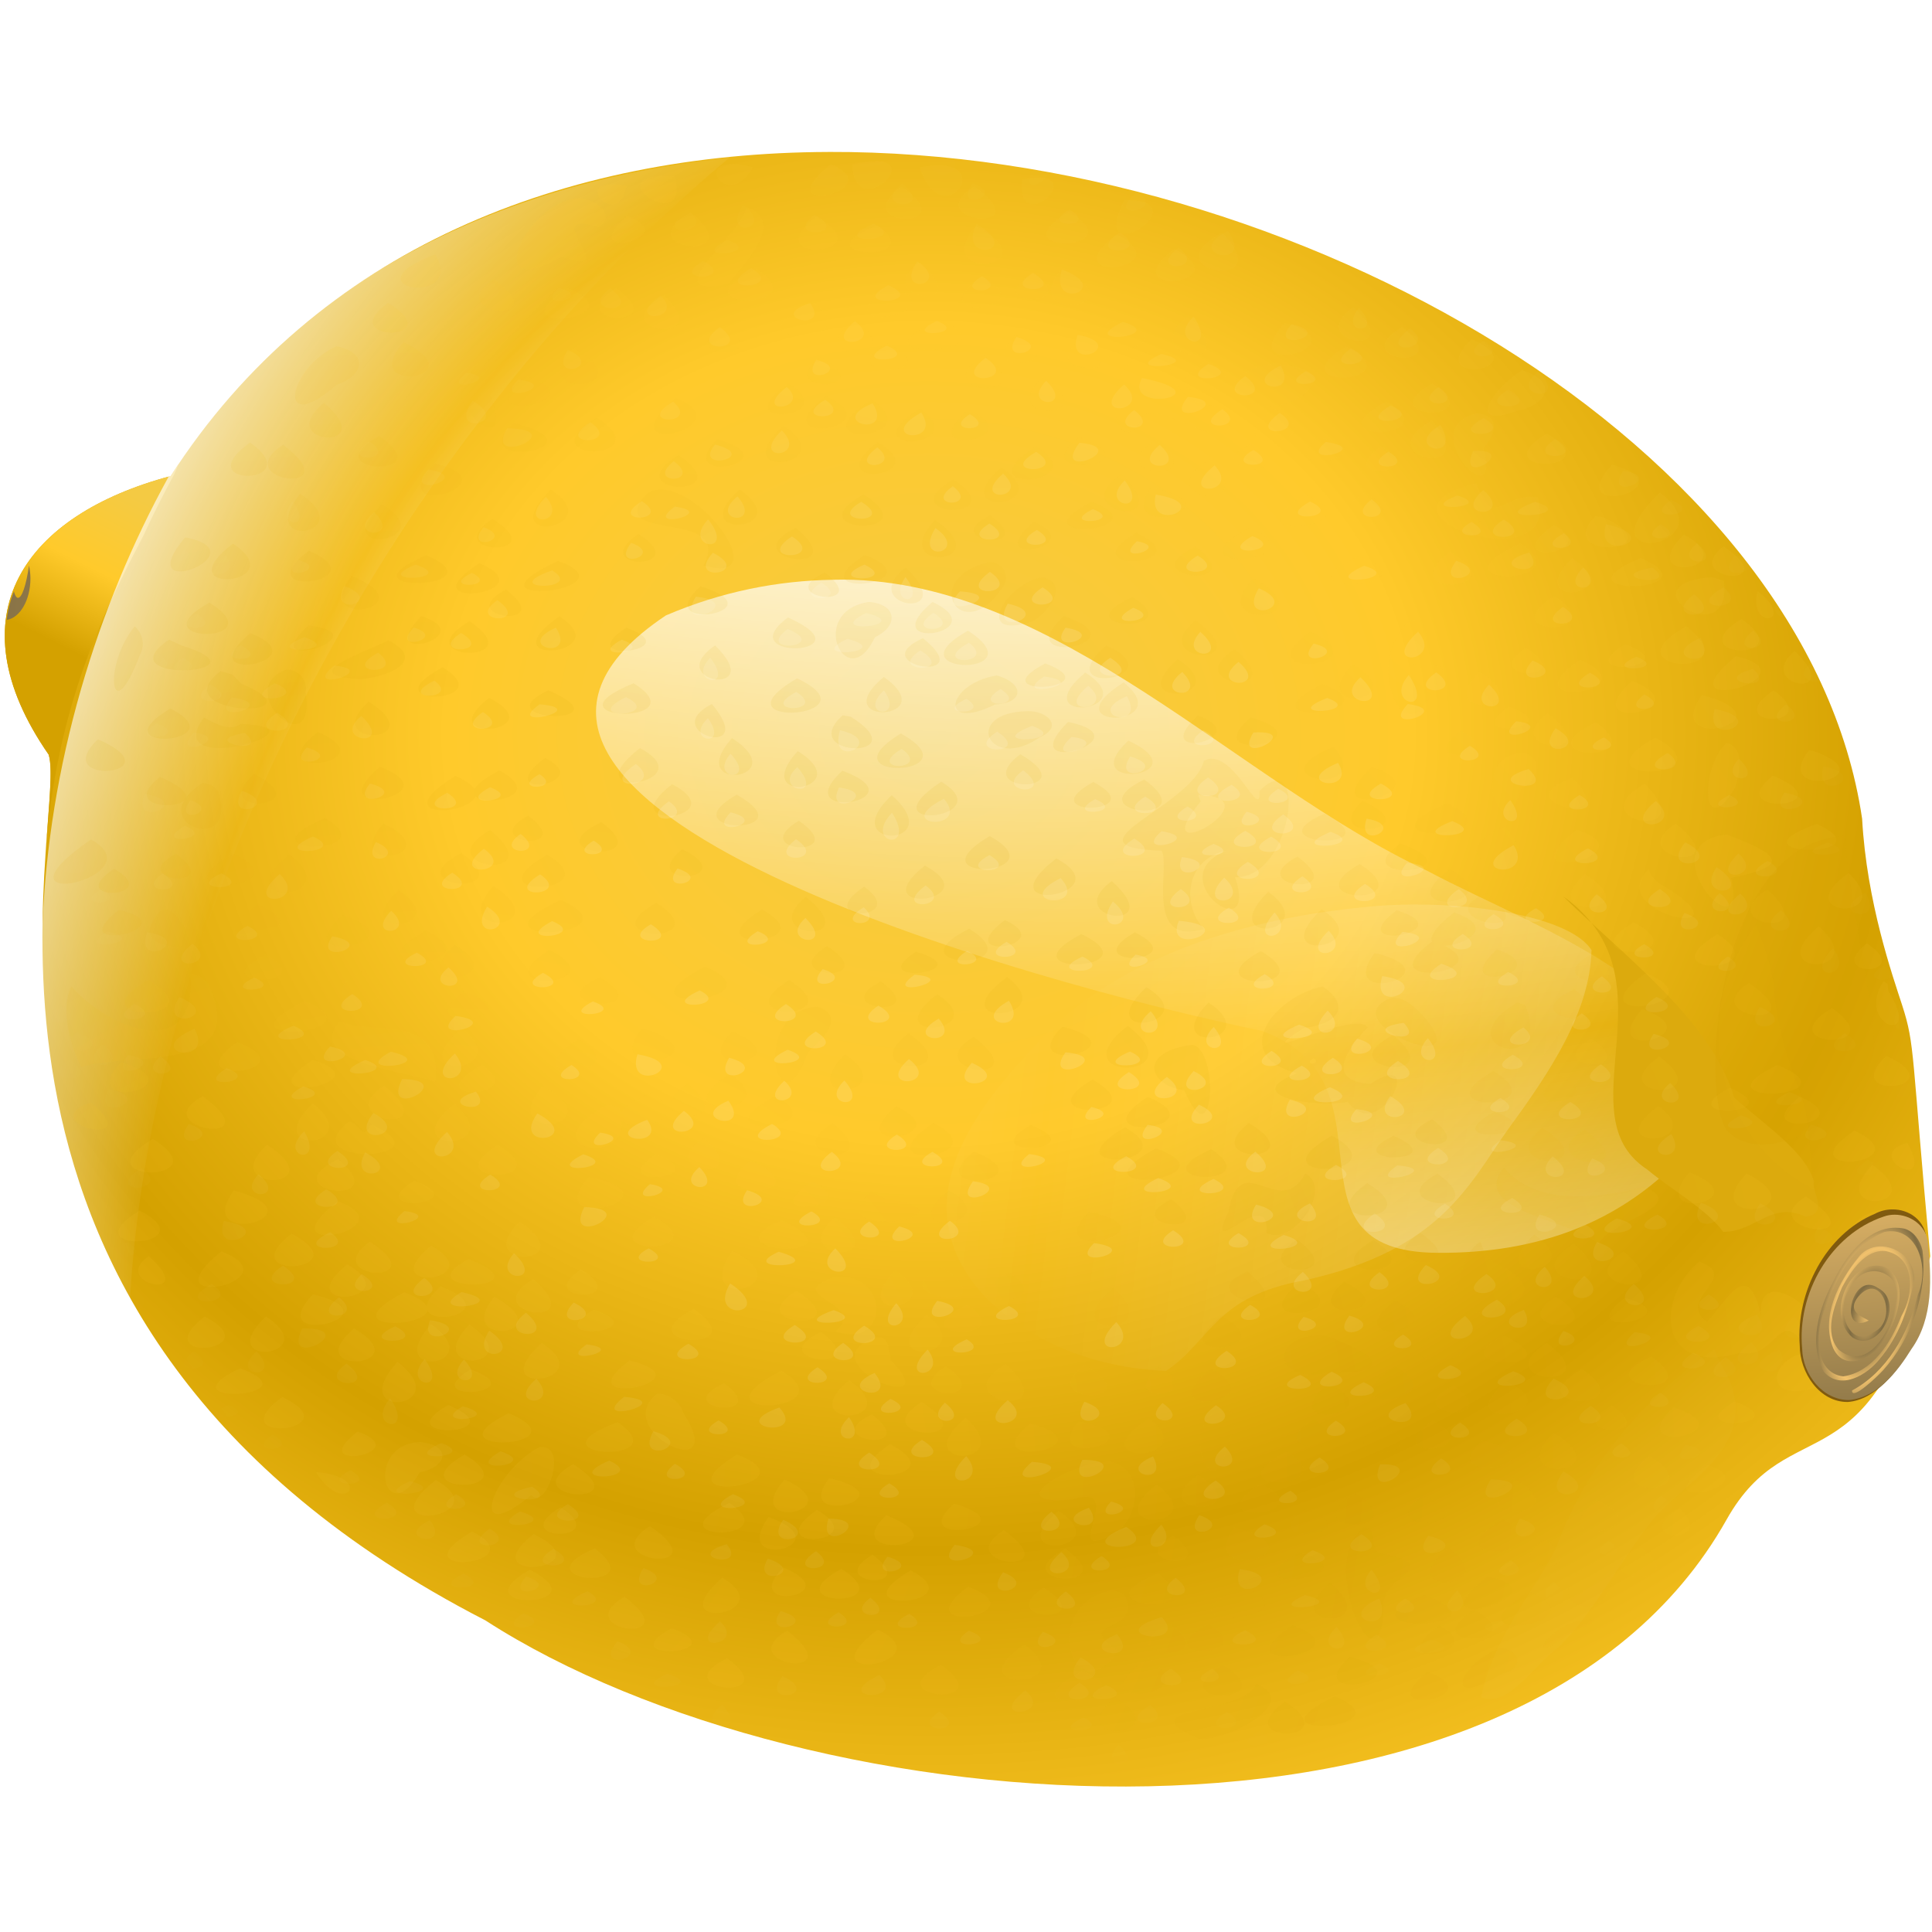<?xml version="1.0" encoding="UTF-8" standalone="no"?>



<svg 
   xmlns:dc="http://purl.org/dc/elements/1.1/"
   xmlns:cc="http://creativecommons.org/ns#"
   xmlns:rdf="http://www.w3.org/1999/02/22-rdf-syntax-ns#"
   xmlns:svg="http://www.w3.org/2000/svg"
   xmlns="http://www.w3.org/2000/svg"
   xmlns:xlink="http://www.w3.org/1999/xlink"
   xmlns:sodipodi="http://sodipodi.sourceforge.net/DTD/sodipodi-0.dtd"
   xmlns:inkscape="http://www.inkscape.org/namespaces/inkscape"
   id="svg2"
   sodipodi:docname="lemon2.svg"
   viewBox="0 0 256 256"
   version="1.1"
   inkscape:version="0.92.4 (5da689c313, 2019-01-14)"
   width="256"
   height="256">
  <title
     id="title882">Lemon</title>
  <defs
     id="defs4">
    <linearGradient
       id="linearGradient3927">
      <stop
         id="stop3929"
         style="stop-color:#ffffff"
         offset="0" />
      <stop
         id="stop4498"
         style="stop-color:#ffffff"
         offset="0.4" />
      <stop
         id="stop3931"
         style="stop-color:#ffffff;stop-opacity:0"
         offset="1" />
    </linearGradient>
    <linearGradient
       id="linearGradient3834">
      <stop
         id="stop3836"
         style="stop-color:#f2c26d"
         offset="0" />
      <stop
         id="stop3838"
         style="stop-color:#7f6c43"
         offset="1" />
    </linearGradient>
    <linearGradient
       id="linearGradient3802">
      <stop
         id="stop3804"
         style="stop-color:#f4ca43"
         offset="0" />
      <stop
         id="stop4061"
         style="stop-color:#ffca2b"
         offset=".5" />
      <stop
         id="stop3806"
         style="stop-color:#d4a100"
         offset="1" />
    </linearGradient>
    <filter
       id="filter4685"
       inkscape:collect="always"
       style="color-interpolation-filters:sRGB">
      <feGaussianBlur
         id="feGaussianBlur4687"
         stdDeviation="0.16"
         inkscape:collect="always" />
    </filter>
    <linearGradient
       id="linearGradient3959"
       y2="265.07"
       xlink:href="#linearGradient3802"
       gradientUnits="userSpaceOnUse"
       x2="-476.47"
       gradientTransform="matrix(1.108,0,0,1.108,537.49,-132.78)"
       y1="232.47"
       x1="-460.08"
       inkscape:collect="always" />
    <radialGradient
       id="radialGradient3963"
       xlink:href="#linearGradient3927"
       spreadMethod="reflect"
       gradientUnits="userSpaceOnUse"
       cy="317.48"
       cx="-343.3"
       gradientTransform="matrix(1.634,0.515,-0.938,2.873,1032.7,-480.43)"
       r="73.611"
       inkscape:collect="always" />
    <radialGradient
       id="radialGradient3931"
       xlink:href="#linearGradient3927"
       spreadMethod="reflect"
       gradientUnits="userSpaceOnUse"
       cy="258.76"
       cx="-292.75"
       gradientTransform="matrix(0.703,0,0,0.776,-9.451,71.176)"
       r="210.16"
       inkscape:collect="always" />
    <radialGradient
       id="radialGradient3933"
       xlink:href="#linearGradient3834"
       spreadMethod="reflect"
       gradientUnits="userSpaceOnUse"
       cy="416.24"
       cx="-78.735"
       gradientTransform="matrix(0.294,0.08,-0.144,0.589,534.52,86.422)"
       r="13.558"
       inkscape:collect="always" />
    <filter
       id="filter4100"
       inkscape:collect="always">
      <feGaussianBlur
         id="feGaussianBlur4102"
         stdDeviation="0.197"
         inkscape:collect="always" />
    </filter>
    <filter
       id="filter4109"
       inkscape:collect="always">
      <feGaussianBlur
         id="feGaussianBlur4111"
         stdDeviation="0.189"
         inkscape:collect="always" />
    </filter>
    <filter
       id="filter4432"
       inkscape:collect="always">
      <feGaussianBlur
         id="feGaussianBlur4434"
         stdDeviation="1.255"
         inkscape:collect="always" />
    </filter>
    <filter
       id="filter3854"
       height="1.444"
       width="1.522"
       y="-0.222"
       x="-0.261"
       inkscape:collect="always">
      <feGaussianBlur
         id="feGaussianBlur3856"
         stdDeviation="7.513"
         inkscape:collect="always" />
    </filter>
    <filter
       id="filter3831"
       height="1.339"
       width="1.446"
       y="-0.169"
       x="-0.223"
       inkscape:collect="always">
      <feGaussianBlur
         id="feGaussianBlur3833"
         stdDeviation="5.64"
         inkscape:collect="always" />
    </filter>
    <filter
       id="filter3843"
       inkscape:collect="always">
      <feGaussianBlur
         id="feGaussianBlur3845"
         stdDeviation="0.636"
         inkscape:collect="always" />
    </filter>
    <radialGradient
       id="radialGradient3855"
       xlink:href="#linearGradient3927"
       spreadMethod="reflect"
       gradientUnits="userSpaceOnUse"
       cy="408.33"
       cx="-282.37"
       gradientTransform="matrix(1.664,4.523,-4.445,1.191,2462.3,247.93)"
       r="57.599"
       inkscape:collect="always" />
    <filter
       id="filter3912"
       height="1.476"
       width="1.29"
       y="-0.238"
       x="-0.145"
       inkscape:collect="always">
      <feGaussianBlur
         id="feGaussianBlur3914"
         stdDeviation="16.141"
         inkscape:collect="always" />
    </filter>
    <filter
       id="filter3886"
       height="1.572"
       width="1.414"
       y="-0.286"
       x="-0.207"
       inkscape:collect="always">
      <feGaussianBlur
         id="feGaussianBlur3888"
         stdDeviation="13.435"
         inkscape:collect="always" />
    </filter>
    <linearGradient
       id="linearGradient3890"
       y2="150.93"
       xlink:href="#linearGradient3927"
       spreadMethod="reflect"
       gradientUnits="userSpaceOnUse"
       x2="214.71"
       gradientTransform="matrix(-0.753,0.181,0.997,0.576,270.2,98.659)"
       y1="366.77"
       x1="66.779"
       inkscape:collect="always" />
    <radialGradient
       id="radialGradient4012"
       xlink:href="#linearGradient3802"
       spreadMethod="reflect"
       gradientUnits="userSpaceOnUse"
       cy="277.48"
       cx="-282.72"
       gradientTransform="matrix(1.108,0,0,0.94,537.49,-76.105)"
       r="210.16"
       inkscape:collect="always" />
    <radialGradient
       id="radialGradient4022"
       xlink:href="#linearGradient3802"
       spreadMethod="reflect"
       gradientUnits="userSpaceOnUse"
       cy="462.11"
       cx="-381.75"
       gradientTransform="matrix(1,0,0,0.867,3.465e-6,41.864)"
       r="224.02"
       inkscape:collect="always" />
    <filter
       id="filter3952"
       inkscape:collect="always">
      <feGaussianBlur
         id="feGaussianBlur3954"
         stdDeviation="0.121"
         inkscape:collect="always" />
    </filter>
    <radialGradient
       id="radialGradient3957"
       xlink:href="#linearGradient3834"
       spreadMethod="reflect"
       gradientUnits="userSpaceOnUse"
       cy="258.76"
       cx="-292.75"
       gradientTransform="matrix(0.784,0,0,0.769,380.95,-33.363)"
       r="210.16"
       inkscape:collect="always" />
    <filter
       id="filter3988"
       height="1.286"
       width="1.645"
       y="-0.143"
       x="-0.323"
       inkscape:collect="always">
      <feGaussianBlur
         id="feGaussianBlur3990"
         stdDeviation="5.036"
         inkscape:collect="always" />
    </filter>
    <radialGradient
       id="radialGradient3996"
       xlink:href="#linearGradient3927"
       gradientUnits="userSpaceOnUse"
       cy="241.48"
       cx="237.84"
       gradientTransform="matrix(1,0,0,0.868,-485.1,106.11)"
       r="228.43"
       inkscape:collect="always" />
    <filter
       id="filter4008"
       inkscape:collect="always">
      <feGaussianBlur
         id="feGaussianBlur4010"
         stdDeviation="2.006"
         inkscape:collect="always" />
    </filter>
    <linearGradient
       id="linearGradient4015"
       y2="432.73"
       xlink:href="#linearGradient3834"
       gradientUnits="userSpaceOnUse"
       x2="-30.523"
       gradientTransform="matrix(0.981,0,0,1.018,483.77,-81.721)"
       y1="358.43"
       x1="-36.85"
       inkscape:collect="always" />
  </defs>
  <sodipodi:namedview
     id="base"
     bordercolor="#666666"
     inkscape:pageshadow="2"
     inkscape:window-y="-8"
     fit-margin-left="0"
     pagecolor="#ffffff"
     inkscape:window-height="1025"
     inkscape:window-maximized="1"
     inkscape:zoom="2.4960937"
     inkscape:window-x="-8"
     showgrid="false"
     borderopacity="1.0"
     inkscape:current-layer="g3922"
     inkscape:cx="185.0658"
     inkscape:cy="116.9684"
     fit-margin-top="0"
     fit-margin-right="0"
     fit-margin-bottom="0"
     inkscape:window-width="1920"
     inkscape:pageopacity="0.0"
     inkscape:document-units="px" />
  <g
     id="layer1"
     inkscape:label="Layer 1"
     inkscape:groupmode="layer"
     transform="translate(485.1,-286.251)">
    <g
       id="g3922"
       transform="translate(-1.093e-5,-43.974)">
      <g
         id="g899"
         transform="matrix(0.548,0,0,0.548,-219.104,285.589)">
        <path
           transform="translate(-485.1,74.225)"
           inkscape:connector-curvature="0"
           sodipodi:nodetypes="scccscscs"
           d="m 200,43.969 c -63.449,0.222 -123.58,23.183 -159.03,78.375 -35.109,9.337 -52.921,33.54 -29.5,67.344 4.981,15.87 -34.322,137.36 105.59,209.34 77.841,50.34 250.04,64.751 300.12,-24.344 15.458,-27.499 34.9,-5.946 49.25,-63.688 -4.577,-49.359 -3.619,-50.913 -6.764,-60.644 -2.326,-7.196 -8.594,-24.91 -9.705,-45.169 -13.21,-89.82 -136.87,-161.62 -249.97,-161.22 z"
           style="fill:url(#radialGradient4012)"
           id="path2996" />
        <path
           inkscape:connector-curvature="0"
           transform="translate(-485.1,74.225)"
           d="m 341.41,225.94 c -4.18,0.02 -8.24,0.23 -11.97,0.65 -40.85,4 -66.17,18.44 -79.13,33.16 -18.19,18.9 -31.6,40.51 -12.12,61.34 7.56,7.35 21.28,16.59 43.43,17.63 11,-7.31 11.59,-18.03 33.63,-21.94 32.8,-7.29 39.64,-23.12 49.06,-36.44 10.27,-14.03 19.85,-28.4 20.22,-43.4 -4.78,-7.4 -25.01,-11.09 -43.12,-11 z"
           style="opacity:0.534;fill:url(#linearGradient3890);filter:url(#filter3886)"
           id="path3956" />
        <path
           transform="translate(-485.1,74.225)"
           inkscape:connector-curvature="0"
           sodipodi:nodetypes="ccccsccc"
           d="m 203.62,147.38 c -0.822,-0.004 -1.615,0.018 -2.438,0.031 -13.418,0.215 -26.927,2.828 -40.469,8.625 -68.186,45.541 88.432,88.907 144.08,100.45 34.333,12.457 2.476,53.395 42.447,53.672 23.983,0.166 46.142,-7.027 63.25,-27.812 8.109,-35.458 -36.529,-49.059 -65.842,-64.639 -45,-21.02 -89.25,-70.05 -141.03,-70.33 z"
           style="fill:url(#radialGradient3855);filter:url(#filter3912)"
           id="path3985" />
        <path
           transform="matrix(1.014,0,0,1.06,3.631,-20.042)"
           d="m -73.515,403.43 c -15.365,10.574 -30.006,24.968 -37.781,45.625 -6.11,11.086 -14.834,20.298 -17.781,33.844 6.461,2.613 12.638,-7.463 18.375,-11.312 8.684,-8.22 14.824,-19.884 22.594,-29.25 6.984,-8.136 24.56,-16.055 18.406,-31.344 -1.209,-2.575 -2.714,-4.898 -3.812,-7.562 z"
           inkscape:connector-curvature="0"
           style="opacity:0.15;fill:url(#radialGradient3931);filter:url(#filter3831)"
           id="path4442" />
        <path
           inkscape:connector-curvature="0"
           transform="translate(-485.1,74.225)"
           d="m 42.969,119.28 c -0.675,1 -1.342,2.04 -2,3.06 -35.11,9.34 -52.921,33.54 -29.5,67.35 1.073,3.42 0.082,11.76 -0.719,23.43 2.7,-35.51 14.158,-58.2 23.594,-76.31 2.335,-5.08 4.847,-10.06 7.468,-14.87 0.406,-0.9 0.785,-1.78 1.157,-2.66 z"
           style="fill:url(#linearGradient3959)"
           id="path3901" />
        <path
           inkscape:connector-curvature="0"
           transform="translate(-485.1,74.225)"
           d="M 176.06,45.375 C 123.36,50.814 75.04,72.832 43.62,116.97 34.672,132.22 27.163,148.9 21.438,166.81 9.276,204.87 6.969,243.02 12.969,277.22 c 0.015,0.07 0.015,0.12 0.031,0.19 3.373,14.66 8.997,30.1 18.062,45.5 3.271,-63.57 29.876,-138.15 77.348,-204.1 20.92,-29.067 43.94,-53.72 67.65,-73.435 z"
           style="fill:url(#radialGradient3963)"
           id="path3909" />
        <path
           inkscape:connector-curvature="0"
           transform="translate(-485.1,74.225)"
           d="m 377.69,223.97 c 2.18,2.14 4.51,4.29 6.87,6.47 -1.79,-2.27 -4.03,-4.44 -6.87,-6.47 z m 6.87,6.47 c 15.77,19.93 -4.98,47.47 13.38,59.53 6.1,5.06 14.33,9.57 18.44,15.12 7.87,0.02 11.52,-7.58 19.96,-3.65 5.81,-0.84 1.24,-6.06 2,-8.5 -2.24,-7.54 -12.12,-13.76 -19.31,-20.35 -4.82,-15.97 -20.67,-29.46 -34.47,-42.15 z"
           style="fill:#dcaa0d;filter:url(#filter3854)"
           id="path4193" />
        <path
           inkscape:connector-curvature="0"
           transform="translate(-485.1,74.225)"
           d="M 6.719,143.97 C 6.049,148.7 4.979,151.94 4,151.78 c -0.373,-0.06 -0.68,-0.61 -0.938,-1.53 -0.848,2.18 -1.439,4.45 -1.719,6.87 3.196,-0.51 5.719,-4.78 5.719,-10 0,-1.09 -0.137,-2.16 -0.344,-3.15 z"
           style="color:#000000;fill:url(#radialGradient3957);filter:url(#filter3952)"
           id="path4484" />
        <path
           transform="matrix(1,0,0,0.982,0,2.118)"
           d="m -284.52,121.22 c -16.552,13.668 15.145,6.255 0,0 z m 5.231,0.031 c 0.35,15.84 21.237,-5.021 0,0 z m -24.062,0.738 c -15.969,-4.676 -6.469,11.733 0,0 z m 40.309,0 c 5.813,17.63 20.058,-4.045 0,0 z m -59.14,2.277 c -20.759,-1.655 3.944,15.541 0,0 z m 83.941,0.708 c -1.595,15.448 17.857,-3.502 0,0 z m -95.787,1.538 c -14.615,-2.983 -1.977,11.617 0.101,0.306 z m 84.279,0.185 c -14.121,8.75 16.54,12.217 0,0 z m -17.662,0.061 c -13.721,10.233 15.946,10.956 0,0 z m -79.541,3.015 c -12.134,2.355 -21.821,25.728 -2.639,14.198 15.639,5.937 -6.466,-12.066 9.019,-7.212 4.992,-3.945 -2.687,-8.095 -6.38,-6.986 z m 133.45,0.277 c -9.296,18.833 19.311,-0.2 0,0 z m -91.356,1.785 c -1.51,7.199 -22.817,22.641 -4.488,18.934 3.236,-4.284 14.41,-15.413 4.488,-18.934 z m 77.879,1.139 c -18.149,10.802 16.659,9.885 0,0 z m -91.418,0.123 c -16.335,9.481 15.554,12.591 0,0 z m -15.385,0.892 c -13.187,11.53 14.18,5.473 0,0 z m 45.755,0.185 c -15.437,12.027 17.256,9.558 0,0 z m 14.8,2.154 c -20.373,7.883 13.561,9.679 0,0 z m 23.662,0.123 c -11.422,14.394 19.523,10.259 0,0 z m 59.663,1.662 c -18.016,9.715 14.45,14.95 0,0 z m -25.508,0.4 c -16.598,12.754 16.564,8.602 0,0 z m 13.908,3.569 c -15.714,12.238 16.872,8.765 0,0 z m -178.62,1.354 c -22.206,8.395 7.508,13.202 0,0 z m 117.02,1.908 c -12.833,9.394 15.047,12.901 0,0 z m -39.355,1.6 c -21.704,10.448 15.694,10.418 0,0 z m 73.602,0.246 c -11.146,13.512 20.466,9.46 0,0 z m -6.893,0.862 c -13.717,8.736 13.414,8.495 0,0 z m -12.462,0.831 c -16.051,11.93 16.73,8.205 0,0 z m -117.73,0.585 c -13.298,8.829 15.844,12.018 0,0 z m 95.233,1.538 c -17.614,14.029 19.318,6.194 0,0 z m -77.633,0.646 c -18.577,12.573 18.637,7.506 0,0 z m 11.908,0.061 c -14.244,9.386 14.659,10.327 0,0 z m 11.631,1.785 c -16.246,9.155 13.61,13.122 0,0 z m 35.939,1.723 c -23.628,11.131 15.566,10.896 0,0 z m -102.68,0.154 c -13.583,9.73 15.56,9.82 0,0 z m 233.42,1.046 c -12.678,9.01 13.867,12.934 0,0 z m -39.878,2.123 c -13.813,10.295 14.796,15.198 0,0 z m -60.217,0.954 c -24.774,11.135 20.273,8.746 0,0 z m -20.339,0.092 c -14.609,9.679 14.749,12.161 0,0 z m 64.309,0.123 c -9.051,0.645 -20.785,13.105 -5.437,11.537 -0.24,-4.949 21.379,-4.44 5.437,-11.537 z m 39.509,0.554 c -13.132,14.824 19.882,5.471 0,0 z m -135.63,0.677 c -13.532,8.317 13.712,9.4 0,0 z m 164,0.338 c -14.519,8.729 14.031,11.419 0,0 z m -93.449,2 c -11.24,11.383 16.397,6.862 0,0 z m 110.28,0.985 c -12.343,11.983 16.724,7.692 0,0 z m -258.25,0.769 c -11.7,13.307 18.33,8.979 0,0 z m 116.99,0.308 c -15.312,8.745 16.468,8.462 0,0 z m -133.2,0.708 c -11.708,5.155 -15.001,22.762 0.063,9.461 6.224,-2.055 8.032,-7.785 -0.063,-9.461 z m 244.04,0 c -17.84,11.326 17.562,9.284 0,0 z m -186.93,0.338 c -12.721,13.767 18.785,10.127 0,0 z m 141.54,0.954 c -14.952,-0.202 -11.327,28.954 -4.129,16.944 1.526,-7.934 27.282,14.097 19.997,-3.55 -10.583,0.56 -13.523,-7.577 -13.499,-13.086 l -1.194,-0.155 -1.175,-0.153 -3e-5,-3e-5 z m -42.032,0.954 c -15.465,9.618 15.279,11.717 0,0 z m -39.54,0.4 c -12.454,9.149 15.396,8.811 0,0 z m 93.049,1.015 c -17.803,11.232 17.281,8.293 0,0 z m 16.985,0.4 c -23.937,4.527 1.315,18.69 9.381,4.545 -0.84,-4.082 -6.333,-3.284 -9.381,-4.545 z m -193.21,1.692 c -12.548,5.505 10.433,25.169 3.265,6.231 2.372,-3.05 0.941,-6.746 -3.265,-6.231 z m 252.78,0.154 c -5.969,3.482 -14.81,14.947 -1.215,9.984 7.1,-1.405 10.191,-7.007 1.215,-9.984 z m -240.78,1.477 c -16.544,12.667 18.921,6.244 0,0 z m 124.83,0.338 c -12.266,11.359 16.319,10.387 0,0 z m -61.509,1.446 c -16.317,11.626 14.175,8.524 0,0 z m 155.7,0 c -15.751,9.032 14.881,10.048 0,0 z m -146.68,3.077 c -16.47,13.12 17.412,7.884 0,0 z m -36.216,0.431 c -18.029,15.683 17.211,7.365 0,0 z m 47.294,0.431 c -19.36,12.633 14.944,10.064 0,0 z m 124.4,0.462 c -19.223,10.862 16.418,9.297 0,0 z m -256.78,0.369 c -12.734,10.409 14.296,12.332 0,0 z m 144.16,1.323 c -18.036,11.695 13.402,10.11 0,0 z m 85.541,0.092 c -16.527,11.959 17.141,8.951 0,0 z m -73.94,0.308 c -14.446,12.632 16.451,6.99 0,0 z m 123.11,0.831 c -15.822,3.436 6.265,26.455 1.481,8.597 2.647,-3.097 4.593,-7.793 -1.481,-8.597 z m -212.9,1.046 c -18.122,11.263 16.395,10.882 0,0 z m 201.94,0.738 c -16.444,9.127 12.86,15.354 0,0 z m -222.31,0.738 c -11.909,11.934 22.084,6.123 1.733,0.262 l -1.191,-0.18 -0.542,-0.082 z m 65.51,0.523 c -14.853,13.879 14.798,9.9 0,0 z m 184.62,1.938 c -16.541,10.109 15.85,9.843 0,0 z m -282.41,0.615 c -16.791,9.319 15.778,10.788 0,0 z m 226.87,0.185 c -11.629,11.052 19.627,4.444 -3e-5,0 z m -57.694,0.154 c -13.893,10.829 19.709,7.247 0.262,0.049 l -0.262,-0.049 v -3e-5 z m -87.479,0.462 c -11.225,11.985 18.94,5.458 0,0 z m 106.06,0.092 c -13.931,9.766 14.936,11.314 0,0 z m -67.233,0.585 c -15.119,12.114 14.961,8.67 0,0 z m -151.7,0.123 c -15.65,11.334 14.533,10.59 0,0 z m 241.98,0.462 c -13.985,5.864 12.902,10.339 0,0 z m -234.01,0.092 c -13.826,9.255 16.758,12.853 0,0 z m 265.48,0.338 c -12.524,9.12 12.873,7.203 0,0 z m -83.418,0.031 c -18.861,12.283 15.357,9.473 0,0 z m -86.433,2.215 c -15.918,9.853 15.742,10.908 0,0 z m 128.4,1.015 c -16.293,9.929 13.83,14.108 0,0 z m -187.36,0.985 c -13.636,14.864 20.154,4.883 0,0 z m 284.68,0.308 c -12.727,14.173 19.505,5.661 0,0 z m -147.7,0.677 c -14.578,12.756 14.567,9.987 0,0 z m 29.139,1.692 c -14.714,9.347 14.527,14.681 0,0 z m -40.74,1.262 c -16.062,9.651 15.378,10.383 0,0 z m 126.5,0.923 c -30.27,7.697 21.005,24.539 14.823,3.458 -8.35,-1.32 -11.19,8.583 -14.823,-3.458 z m -78.771,1.108 c -9.022,13.326 21.67,5.275 1.165,0.124 z m -99.357,0.431 c -14.199,12.707 14.452,10.489 0,0 z m -45.694,0.092 c -14.63,14.414 14.547,9.34 0,0 z m 196.84,0.585 c -15.088,9.743 16.243,11.242 0,0 z m 71.356,0.123 c -20.107,19.622 16.99,13.127 0,0 z m -328.81,0.308 c -11.237,14.261 14.915,9.884 0,0 z m 83.787,0 c -10.835,12.369 21.276,3.232 13.76,17.626 18.828,5.579 -3.853,-24.643 -13.76,-17.626 z m 158.99,0.092 c -20.255,13.252 19.774,7.623 0,0 z m -106.5,0.031 c -17.577,9.844 16.434,10.751 0,0 z m 55.109,1.785 c -19.951,10.625 18.337,7.177 0,0 z m -171.57,0.738 c -14.148,13.326 15.227,9.174 0,0 z m 147.02,2.646 c -13.414,6.784 12.771,9.38 0,0 z m 146.34,0.215 c -10.719,11.204 20.156,9.107 1.996,0.244 l -1.196,-0.146 -0.8,-0.098 v 4e-5 z m -266.65,0.646 c -13.61,9.088 15.282,9.726 0,0 z m 106.99,0.246 c -12.03,13.361 15.963,11.164 0,0 z m 131.63,0.185 c 1.239,-0.117 -1.354,1.563 0,0 z m -107.73,0.308 c -13.667,11.788 14.223,5.867 0,0 z m 125.7,0.769 c -14.736,10.771 12.902,6.981 0,0 z m -73.602,0.646 c -21.576,11.885 18.945,8.61 0,0 z m -109.66,0.092 c -15.895,7.852 14.84,12.473 0,0 z m 82.341,1.139 c -17.201,10.436 17.005,8.225 0,0 z m -120.43,0.338 c -12.919,9.191 13.982,9.033 0,0 z m 252.84,0.123 c -12.654,12.664 15.369,8.689 0,0 z m -362.41,0.708 c -13.931,16.904 19.031,3.682 0,0 z m 322.93,1.508 c -23.832,10.79 15.442,10.732 0,0 z m -311.36,0.031 c -16.967,13.17 15.029,10.195 0,0 z m 360.38,0.677 c -10.795,8.687 15.496,10.605 0,-4e-5 z m -127.63,0.031 c -16.388,7.937 14.383,11.092 0,0 z m -214.41,1.015 c -16.002,12.327 17.74,7.755 0,0 z m 275.88,0.215 c -14.858,12.111 17.331,9.812 0,0 z m -141.39,0.892 c -17.698,11.383 18.146,7.183 0,0 z m -106.06,0.031 c -23.141,9.952 19.057,8.334 0,0 z m 225.42,0.277 c -22.482,10.524 20.368,7.845 0,0 z m 68.186,0.4 c -23.013,9.89 19.37,8.609 0,0 z m -16.554,0.031 c -12.761,12.798 14.261,9.612 0,0 z m -245.21,0.677 c -25.837,12.243 19.574,7.315 0,0 z m 104.06,0.369 c -16.801,4.09 -6.374,20.979 3.262,6.38 2.305,-2.662 0.318,-6.608 -3.262,-6.38 z m -123.08,0.215 c -18.719,12.207 17.108,7.366 0,0 z m 103.08,1.077 c -12.474,9.9 13.848,13.486 0,0 z m -19.57,1.231 c -13.31,6.379 12.294,9.444 0,0 z m -114.4,0.831 c -10.461,13.705 19.052,7.837 0,0 z m 329.15,0.277 c -22.495,1.683 4.973,19.175 2.634,0.958 z m -162.1,0.031 c -8.846,1.46 -17.169,15.819 -2.409,10.85 3.331,-1.812 9.358,-9.114 2.409,-10.85 z m 51.171,0.215 c -12.999,13.225 18.4,10.936 0,0 z m -133.85,2 c -12.874,11.792 19.817,6.337 0,3e-5 z m -47.047,0.831 c -13.512,7.13 12.929,10.011 0,0 z m 302.62,0.369 c -2.455,10.008 9.905,7.75 0,0 z m -49.109,1.231 c -16.281,10.23 15.271,10.166 0,0 z m -102.06,0.215 c -18.084,8.421 14.641,9.183 0,0 z m -63.725,1.231 c -15.176,2.41 -5.328,23.399 1.482,8.692 5.915,-2.86 5.225,-8.213 -1.482,-8.692 z m 15.416,0 c -14.812,12.617 15.811,7.665 0,0 z m -174.87,0.154 c -18.3,10.277 16.405,10.325 0,0 z m 51.201,3.354 c -12.136,12.699 15.183,4.782 0,0 z m 155.39,0 c -14.051,13.148 20.033,6.646 0,0 z m -121.97,0.061 c -18.068,12.821 14.673,9.419 0,0 z m 55.294,0.246 c -14.516,10.908 20.462,9.301 0,0 z m 230.53,0.369 c -15.814,9.983 14.966,10.664 0,0 z m -79.971,0.277 c -12.154,9.989 -0.927,36.226 6.25,15.314 7.25,-8.689 -14.693,0.681 -3.166,-9.827 1.6,-2.147 0.153,-6.151 -3.084,-5.487 z m -52.001,0.061 c -12.722,10.646 16.454,12.145 0,0 z m -175.6,0.215 c -16.496,9.973 15.898,10.818 0,0 z m -38.893,1.046 c -13.963,12.749 18.693,2.267 0,0 z m -42.032,0.215 c -7.824,9.779 -5.812,26.167 1.263,6.992 1.328,-2.322 0.637,-5.288 -1.263,-6.992 z m 375.21,0 c -20.202,11.249 16.302,13.335 0,0 z m -256.35,0.338 c -14.018,9.25 15.812,5.79 0,0 z m 82.648,0.738 c -19.485,10.985 17.325,11.564 0,0 z m 82.741,0.215 c -17.008,12.496 18.582,8.679 0,0 z m -256.31,0.4 c -15.627,13.306 17.695,6.915 0,0 z m 162.65,1.231 c -14.77,6.76 14.217,11.672 0,0 z m -182.28,0.369 c -15.873,10.893 23.909,8.629 4.454,1.911 l -1.417,-0.471 z m 53.017,0.154 c -5.359,2.95 -23.142,8.63 -6.862,9.557 5.182,-0.205 17.16,-4.149 6.862,-9.557 z m 299.05,0.954 c -14.348,8.878 15.856,5.906 0,0 z m -220.04,0.308 c -13.079,9.118 13.091,13.082 0,0 z m 94.587,0 c -14.773,13.104 17.348,8.127 0,0 z m 101.36,0.585 c -12.188,8.385 13.702,8.265 0,0 z m -70.34,0.369 c -14.05,9.094 14.695,12.372 0,0 z m 135.42,0.4 c -10.119,8.93 12.833,12.418 0,0 z m -14.185,1.292 c -19.434,16.107 20.414,4.863 0,0 z m -134.96,0.738 c -14.28,12.627 14.854,9.956 0,0 z m 97.264,0.154 c -18.511,12.773 18.328,8.111 0,0 z m -129.3,0.892 c -16.652,8.862 16.686,6.41 0,0 z m 74.279,0.215 c -11.976,12.872 15.761,9.298 0,0 z m -220.01,0.769 c -18.772,10.09 14.782,9.018 0,0 z m -37.878,0.585 c -13.253,5.022 7.484,24.057 4.746,5.361 0.627,-2.765 -1.897,-5.667 -4.746,-5.361 z m -15.785,0.308 c -14.642,11.322 25.967,12.062 4.985,3.108 l -2.109,-2.214 -2.875,-0.894 z m 304.29,0.092 c -11.962,12.628 15.649,9.343 0,0 z m -95.233,0.277 c -15.283,13.092 15.023,9.72 0,0 z m -21.385,0.708 c -12.27,2.048 -14.211,14.106 -0.394,7.154 6.867,-0.279 7.327,-5.096 0.394,-7.154 z m -27.324,0.369 c -14.551,12.361 14.851,10.79 0,0 z m -20.954,0.369 c -21.529,12.644 20.143,9.771 0,0 z m 201.91,0.615 c -14.791,13.396 17.912,7.176 0,0 z m -122.96,0.369 c -18.567,11.976 13.542,11.216 0,0 z m -118.5,0.215 c -23.101,9.562 16.368,10.474 0,0 z m 166.47,0.185 c -21.462,11.324 19.372,6.918 0,0 z m -187.05,1.538 c -16.621,7.969 19.962,8.931 0,0 z m 296.25,0.031 c -13.743,9.324 12.911,9.426 0,0 z m -17.324,1.139 c -10.467,14.96 23.113,6.251 0,0 z m -293.27,0.708 c -14.875,11.725 16.2,8.521 0,0 z m -29.139,0.923 c -12.515,11.642 16.099,10.334 0,0 z m 82.987,0.585 c -13.544,7.044 11.806,14.214 0,0 z m 192.59,0.646 c -12.533,9.16 15.665,4.933 4e-5,3e-5 z m -323.52,0.462 c -18.339,11.119 16.683,8.658 0,0 z m 207.24,0.646 c -15.945,0.311 -9.41,15.175 2.979,6.448 5.984,-2.674 1.682,-6.602 -2.979,-6.448 z m 125.76,0.585 c -12.756,9.322 15.537,11.831 0,0 z m -170.44,0.43 c -11.515,10.598 18.584,10.972 1.959,0.36 l -1.185,-0.218 -0.774,-0.142 v 4e-5 z m 85.849,0.061 c -12.699,12.084 14.987,5.394 0,0 z m 12.77,0.462 c -13.59,11.989 19.938,5.713 0,0 z m -253.08,0.061 c -11.121,15.408 32.086,2.396 8.913,1.559 -2.84,2.103 -6.446,-0.374 -8.913,-1.559 z m 208.96,1.046 c -14.288,14.461 19.736,4.131 0,0 z m 127.67,0.092 c -19.137,9.261 14.666,10.784 0,0 z m -32.616,2.031 c -12.581,9.092 12.941,7.126 0,0 z m -276.44,0.369 c -15.693,12.312 17.664,7.794 0,0 z m 140.96,0.369 c -19.51,12.05 18.731,10.593 0,0 z m 182.37,0.985 c -20.824,12.023 19.081,10.349 0,0 z m -223.21,0.154 c -11.999,13.823 15.598,10.257 0,0 z m -153.36,0.338 c -12.054,11.721 19.019,8.775 0.625,0.2 l -0.625,-0.2 z m 249.21,0.277 c -13.705,12.882 18.436,8.826 0,0 z m 144.65,0.585 c -6.406,5.796 -6.211,24.98 2.107,10.931 0.787,-3.184 2.596,-9.735 -2.107,-10.931 z m -95.08,0.954 c -20.193,8.448 10.844,12.649 0,0 z m -167.67,0.308 c -17.223,13.669 15.951,8.615 0,0 z m 282.65,0.554 c -9.586,12.812 19.892,6.736 0.925,0.126 z m -244.5,0.185 c -12.221,13.738 15.094,9.523 0,0 z m 174.68,0.431 c -13.178,1.517 -3.67,25.2 0.348,8.616 4.379,-1.237 5.241,-8.814 -0.348,-8.616 z m -120.86,0.338 c -13.032,10.007 16.463,9.715 0,0 z m -114.93,0.923 c -14.002,10.694 12.885,6.473 0,0 z m 159.33,0.708 c -2.779,11.247 -35.175,21.242 -10.236,22.134 2.227,3.745 -4.36,23.666 10.188,19.252 -5.847,-6.779 -3.739,-17.437 5.495,-19.271 -16.473,6.465 8.073,24.725 2.094,6.535 14.078,0.397 17.628,-33.12 5.885,-21.242 0.442,8.304 -6.612,-11.353 -13.427,-7.409 z m -199.24,1.477 c -15.973,13.571 18.762,7.133 0,0 z m 239.82,0.061 c -15.367,14.613 18.587,5.721 0,0 z m -210.96,0.831 c -20.062,10.681 16.197,8.809 0,0 z m 82.956,0.061 c -13.899,13.031 19.654,7.383 0,0 z m -142.28,0.769 c -11.802,10.944 16.56,8.458 0,3e-5 z m 367.27,0.431 c -12.85,10.456 18.505,7.973 0.108,0.025 l -0.108,-0.025 v -3e-5 z m -318.53,0.061 c -22.21,13.948 18.369,8.28 0,0 z m -71.448,0.277 c -13.005,10.269 19.142,8.243 0,3e-5 z m 341.49,0.246 c -17.664,6.21 13.049,12.832 0,0 z m -103.51,0.369 c -17.674,8.794 15.501,11.483 0,0 z m -49.078,0.554 c -19.061,12.802 14.888,9.087 0,0 z m 36.77,0.061 c -15.869,8.873 14.989,8.012 0,0 z m -215.33,0.215 c -15.555,10.034 9.297,18.671 3.632,1.898 l -1.598,-1.4 -2.034,-0.498 z m 348.63,0.215 c -16.628,9.625 14.483,14.641 0,0 z m -235.14,0.123 c -15.54,12.161 15.814,8.532 0,0 z m 15.631,2.585 c -17.264,9.85 17.729,10.289 0,0 z m 111.57,0.031 c 19.79,0.501 -14.001,19.594 0.596,1.619 z m -74.094,0.092 c -14.254,13.543 14.341,13.008 0,0 z m 113.82,1.385 c -11.255,10.708 17.028,7.704 -3e-5,3e-5 z m 20.401,0.585 c -24.726,10.926 19.023,8.748 0,0 z m -29.57,2.554 c -18.502,8.132 17.762,9.527 0,0 z m -192.59,0.492 c -12.756,7.152 12.331,9.315 0,0 z m -49.109,0.615 c -22.21,9.473 15.513,9.299 0,0 z m 114.56,0.646 c -13.164,8.108 13.327,9.335 0,0 z m -47.755,0.338 c -17.204,8.387 14.648,10.808 0,0 z m -52.709,0.369 c -10.847,12.757 16.75,8.165 0,0 z m 312.53,0.031 c -13.695,8.773 15.815,12.959 0,0 z m 34.093,0.061 c -23.123,8.377 18.192,8.614 0,0 z m -75.448,0.615 c -20.734,9.009 13.525,15.374 0,0 z m 17.293,0.8 c -18.555,14.943 18.901,5.83 0,0 z m -262.62,0.092 c -16.269,9.564 15.581,13.08 0,0 z m 298.93,1.077 c -19.933,2.41 5.644,30.625 1.091,10.692 14.397,-2.911 12.228,-5.586 -1.091,-10.692 z m -178.16,0.4 c -19.554,11.802 17.411,9.776 0,0 z m -217.3,0.831 c -26.998,19.015 16.454,9.266 0,0 z m 316.65,0.985 c -14.437,10.07 20.027,7.36 0,0 z m -173.73,1.385 c -11.566,9.922 15.528,7.811 0,0 z m -53.325,0.985 c -16.951,8.78 15.268,11.143 0,0 z m -69.017,0.154 c -12.956,6.911 12.528,9.255 0,0 z m 13.908,0 c -21.133,11.601 18.44,8.812 0,0 z m 13.539,0.154 c -16.638,13.324 14.732,11.741 0,0 z m 62.279,0.123 c -19.626,11.447 15.999,9.585 0,0 z m 181.42,0.431 c -14.293,7.727 13.857,10.368 0,0 z m -58.309,0.462 c -18.559,14.563 16.712,9.072 0,0 z m 73.356,1.354 c -17.06,10.022 16.134,10.584 0,0 z m -105.14,0.4 c -15.819,12.764 16.069,8.821 0,0 z m -196.04,0.769 c -12.827,8.628 12.505,7.264 0,0 z m 371.12,0.031 c -11.375,10.993 24.178,18.047 5.199,5.241 -2.047,-1.27 -4.733,-2.554 -5.199,-5.241 z m -48.094,0.061 c -16.233,12.138 15.874,9.107 0,0 z m 96.372,0.985 c -15.534,11.124 12.437,12.09 0,0 z m -63.786,0.246 c -12.906,11.593 16.326,10.235 0,0 z m -114.37,1.723 c -12.84,9.677 14.263,13.041 0,0 z m -149.51,1.2 c -11.903,13.254 16.35,10.749 0,0 z m 89.633,0.185 c -13.421,9.062 11.552,8.497 0,0 z m 160.37,0.185 c -17.802,10.449 16.489,9.135 0,0 z m 57.971,0.492 c -14.076,8.964 14.425,12.965 0,0 z m -330.99,0.154 c -12.845,12.949 14.444,9.353 0,0 z m 210.34,0.4 c -13.583,13.756 13.911,10.343 0,0 z m 52.771,0.338 c -15.537,6.604 16.13,12.642 0,0 z m -164.56,0.954 c -12.521,10.35 15.16,12.291 0,0 z m -59.232,0.738 c -25.482,11.816 20.199,9.268 0,0 z m 23.078,0.708 c -17.064,9.753 15.989,10.497 0,0 z m -96.341,0.4 c -19.246,13.392 18.724,7.424 0,0 z m 257.18,1.2 c -14.586,14.06 14.588,9.482 0,0 z m -135.33,0.092 c -18.019,11.185 16.198,8.654 0,0 z m -155.42,0.031 c -14.935,11.647 17.76,4.412 0,0 z m 308.93,0.123 c -14.27,10.837 17.02,5.298 0,0 z m -298.87,0.092 c -13.044,14.514 27.679,8.083 7.864,4.749 -3.072,0.365 -3.994,-6.476 -7.864,-4.749 z m 312.72,0.431 c -18.706,14.898 18.291,6.203 0,0 z m -268.65,0.523 c -15.151,13.574 20.11,7.25 0,0 z m 160.04,1.354 c -13.872,10.69 13.713,6.361 0,0 z m 152.07,0.523 c -16.961,10.314 16.673,9.097 0,0 z m 44.709,0.985 c -14.729,12.91 13.572,12.145 0,0 z m -205.39,0.615 c -19.984,10.252 16.526,10.577 0,0 z m -131.36,0.431 c -20.859,11.884 17.917,8.86 0,0 z m 171.42,0.462 c -15.314,9.071 15.182,7.731 0,0 z m -12.954,0.431 c -20.164,10.836 18.628,9.053 0,0 z m 153.79,0.031 c -17.889,10.926 15.537,9.764 0,0 z m -68.802,1.692 c -17.678,13.143 20.492,7.263 0,0 z m 104.99,0.554 c -10.879,8.536 11.986,8.361 0,0 z m -341.55,0.369 c -12.805,12.56 15.21,8.672 0,0 z m 90.126,0.338 c -13.251,8.175 14.232,9.469 0,0 z m 161.94,0.738 c -12.908,11.909 15.781,5.678 0,0 z m -229.14,0.185 c -17.561,11.395 17.699,8.833 0,0 z m 172.07,0.277 c -17.934,9.896 16.319,9.984 0,0 z m -83.418,0.154 c -13.437,8.848 16.819,4.919 0,3e-5 z m 110.9,0.369 c -9.994,13.571 20.189,5.292 0.661,0.099 z m 52.863,0.031 c -14.784,7.688 13.652,10.756 0,0 z m -320.96,0.308 c -16.73,8.292 14.528,8.342 0,0 z m 106.19,2.985 c -24.197,12.726 19.763,8.457 0,0 z m -82.556,0.923 c -17.504,8.881 15.147,11.512 0,0 z m 309.98,0.677 c -18.974,13.593 19.403,7.794 0,0 z m -351.92,0.092 c 1.905,21.967 -19.264,14.143 -28.698,3.119 -2.891,5.67 -0.025,15.175 2.407,19.925 11.841,-3.968 41.194,2.098 30.625,-20.718 l -1.924,-1.638 -2.41,-0.688 z m 197.54,0.862 c -17.488,13.119 14.019,10.618 0,0 z m -98.526,0.061 c -16.236,7.801 15.876,9.409 0,0 z m -109.05,0.677 c -19.526,10.776 17.915,10.532 0,0 z m 154.9,0 c -16.744,10.36 16.097,10.246 0,0 z m 264.62,0.277 c -7.146,10.998 9.928,16.494 1.106,2.325 l -0.138,-1.693 -0.968,-0.632 z m -242.47,0.061 c -13.701,7.282 13.197,9.463 0,0 z m 209.94,0.369 c -13.404,8.979 17.165,12.083 0,0 z m -103.08,0.862 c -11.911,2.553 -22.804,17.017 -6.185,21.366 -14.794,5.808 5.655,8.633 12.22,7.021 7.984,10.989 19.237,-13.843 5.494,-4.38 -12.891,-0.848 -3.033,-11.242 -0.663,-13.944 -2.874,-4.591 -30.715,10.321 -15.399,0.125 7.258,-0.712 12.085,-4.882 4.534,-10.188 z m -42.647,0.185 c -14.547,14.019 14.855,9.083 0,0 z m 103.48,0.462 c -16.577,7.785 13.906,11.291 0,0 z m -268.68,0.646 c -14.499,11.81 19.574,6.047 0,0 z m 114.62,0.646 c -15.72,12.25 14.508,9.5 0,0 z m 109.7,0.923 c -14.866,5.749 21.797,20.751 7.816,4.395 -2.016,-2.098 -4.532,-4.851 -7.816,-4.395 z m -262.59,0.738 c -24.22,11.854 19.821,8.091 0,0 z m 218.5,0.338 c -12.598,13.163 14.148,9.733 0,0 z m 74.587,0.061 c -18.213,10.927 9.216,18.649 1.97,0.525 z m -168.99,0.985 c -16.658,0.711 -9.945,32.46 -2.458,11.246 2.817,-2.737 9.642,-8.544 2.458,-11.246 z m 245.15,0.338 c -16.179,9.849 15.466,11.099 0,0 z m -45.909,0.246 c -11.894,13.856 18.169,6.241 0,0 z m -314.81,2.954 c -9.283,10.469 17.665,12.541 22.992,15.014 2.164,-17.554 -15.9,-11.208 -22.992,-15.014 z m 190.44,1.2 c -17.72,13.965 17.398,13.446 0,0 z m -15.877,0.246 c -12.08,12.347 19.823,5.482 0.828,0.113 z m -145.11,0.246 c -15.904,13.652 14.092,11.386 0,0 z m 43.417,0.215 c -10.504,13.037 21.012,7.206 1.418,0.221 l -1.19,-0.186 -0.228,-0.036 z m 21.847,0.831 c -11.09,11.23 17.149,7.591 0.698,0.081 z m 42.74,0.308 c -13.949,10.559 15.705,11.048 0,0 z m 117.17,0.431 c -16.806,8.515 14.866,12.298 0,0 z m -101.45,0.431 c -14.154,8.755 16.194,12.626 0,0 z m 149.36,0.369 c -13.522,7.726 13.371,9.142 0,0 z m -244.93,0.154 c -18.598,11.576 16.049,9.346 0,0 z m -82.495,0.738 c -16.112,11.472 18.391,7.386 0,0 z m 230.84,0.677 c -13.702,2.048 -9.918,10.22 -1.849,11.182 7.349,17.689 8.504,-10.338 1.849,-11.182 z m -83.91,2.308 c -12.9,13.311 14.633,9.955 0,0 z m 251.82,0.431 c -12.063,11.621 17.351,8.036 0,0 z m -54.925,0.154 c -14.674,10.635 15.316,11.327 0,0 z m -83.572,0.369 c 2.4,1.642 -3.015,2.011 0,0 z m -241.98,0.431 c -18.031,11.933 18.525,5.756 0,0 z m -46.524,0.677 c -11.195,12.82 19.104,6.026 0.784,0.14 z m 87.356,0.585 c -17.19,9.709 12.818,8.212 0,0 z m 313.3,0.031 c -21.751,10.455 20.371,8.242 0,0 z m -68.648,1.477 c -18.879,10.704 16.321,9.962 0,0 z m -184.56,0.646 c -18.27,11.625 14.639,10.371 0,0 z m 200.68,0.308 c -13.672,11.052 13.891,6.477 0,0 z m -113.05,1.169 c -17.675,10.308 16.574,9.494 0,0 z m -98.003,0.954 c -14.192,9.558 14.666,11.729 0,0 z m -73.294,0.492 c -13.67,9.025 15.664,13.05 0,0 z m 38.278,0.123 c -12.029,14.576 18.58,10.211 0,0 z m 287.05,0.4 c -15.602,8.412 15.966,6.759 0,0 z m -260.35,1.077 c -23.821,10.455 14.267,11.498 0,0 z m 29.601,0.985 c -20.669,11.1 16.044,8.774 0,0 z m -138.4,0.031 c -14.578,7.948 17.389,13.174 0,0 z m 386.16,0.154 c -13.748,10.561 15.816,6.935 0,0 z m -157.7,0.031 c -18.058,11.868 18.35,7.787 0,0 z m -255.61,1.323 c -14.403,5.435 14.287,11.959 0,0 z m 53.725,0.246 c -13.556,13.304 13.557,11.1 0,0 z m 34.247,0.123 c -15.684,12.683 13.586,11.972 0,0 z m 37.047,0.154 c -21.069,11.371 8.317,16.811 2.757,0.664 z m 254.07,0.4 c -15.455,11.53 13.013,9.678 0,0 z m -184.31,0.092 c -14.358,12.127 16.131,7.486 0,0 z m 144.65,1.323 c -16.106,8.964 16.448,5.874 0,0 z m -15.047,1.846 c -13.739,6.558 12.731,9.707 0,0 z m -262.13,0.708 c -13.608,11.394 25.299,9.35 5.511,0.51 -2.042,4.809 -2.917,-1.111 -5.511,-0.51 z m 141.51,0.215 c -18.583,12.579 16.922,8.553 0,0 z m 76.31,0 c -13.114,10.421 16.477,10.121 0,0 z m -100.65,0.031 c -14.286,8.756 14.358,11.67 0,0 z m 47.94,0.492 c -14.951,8.288 16.316,6.522 0,3e-5 z m 22.739,0.523 c -19.837,11.821 16.103,9.287 0,0 z m 100.86,0.061 c -12.722,10.805 17.098,11.039 0,0 z m 10.277,0.492 c -14.254,8.843 16.893,12.601 0,0 z m 65.263,0.277 c -17.685,11.898 17.339,8.307 0,0 z m -126.37,1.231 c -20.604,11.863 17.842,9.964 0,0 z m 14.923,0.031 c -14.766,7.245 15.684,6.981 0,2e-5 z m -166.77,0.523 c -13.21,8.973 13.361,11.865 0,0 z m -133.27,0.246 c -18.324,11.114 17.327,10.963 0,0 z m 424.23,0.954 c -11.412,3.335 7.365,13.046 0,0 z m -396.56,0.492 c -12.899,11.938 16.965,11.226 0,0 z m 55.848,0.061 c -16.349,9.967 15.824,9.697 0,0 z m 159.05,0.831 c -23.015,12.728 20.692,7.564 0,0 z m 13.385,0.215 c -19.049,8.542 14.333,9.63 0,0 z m -57.386,0.554 c -14.106,11.337 18.921,7.656 0,0 z m -76.894,0.646 c -13.554,8.928 15.608,6.122 0,0 z m -76.864,1.262 c -16.88,8.286 14.507,12.297 0,0 z m 99.787,0.215 c -13.86,11.353 19.123,8.909 0,0 z m 271.24,1.169 c -12.151,12.878 15.005,10.891 0,0 z m -89.11,0.646 c -8.89,10.914 17.466,12.999 22.926,18.922 1.554,-5.375 22.639,-9.511 10.942,-14.125 -10.3,2.486 -25.857,5.127 -33.867,-4.797 z m 44.832,1.169 c -11.038,13.007 17.873,7.105 0,0 z m 13.851,0.27 c -12.747,13.65 18.447,9.745 0,0 z m -106.74,0.061 c -6.121,11.893 -15.662,-7.127 -18.601,9.568 -6.285,13.125 10.179,-7.495 9.228,5.036 6.3,3.443 16.347,-10.849 9.373,-14.604 z m 32.032,0 c -15.058,8.123 14.834,11.199 0,0 z m -205.24,0.862 c -12.579,14.637 23.943,4.805 0,0 z m -42.186,0.862 c -13.719,8.604 15.628,6.026 0,-4e-5 z m 96.064,0.154 c -15.187,10.646 14.488,6.065 0,0 z m 134.31,0.492 c -15.462,11.223 16.375,9.958 0,0 z m -101.17,1.754 c -14.895,12.334 15.169,8.648 0,0 z m -172.87,0.031 c -10.493,14.791 22.774,6.321 0,0 z m 154.16,0.092 c -13.891,12.889 26.918,6.256 5.003,2.138 l -1.456,0.01 -3.546,-2.148 z m 225.98,1.385 c -13.713,8.458 18.709,12.947 0,0 z m -153.42,0.708 c -13.695,6.444 12.639,9.87 0,0 z m -201.54,0.492 c -19.013,14.812 18.008,6.754 0,0 z m 373.43,2.062 c -12.707,1.927 -11.073,19.152 0.806,8.131 3.898,-2.232 4.82,-7.782 -0.806,-8.131 z m -421.4,0.185 c -17.568,11.073 17.165,9.18 0,0 z m 229.54,0.338 c -12.658,13.463 22.377,4.775 0,0 z m -105.23,1.231 c -17.393,10.393 16.838,9.029 0,0 z m 43.817,0.031 c -12.556,11.071 15.72,12.17 0,0 z m -12.893,0.769 c -19.627,8.522 21.288,10.3 0,0 z m -63.356,0.4 c -12.312,12.144 16.096,10.882 0,0 z m 217.82,2.739 c -13.93,9.055 14.855,10.267 0,0 z m -272.96,0.215 c -15.118,11.903 17.475,9.301 0,0 z m 300.47,0.246 c -13.61,12.99 14.274,9.506 0,0 z m -57.294,1.231 c -13.782,8.915 14.288,10.778 0,0 z m 18.4,0.031 c -16.08,9.815 15.467,9.899 0,0 z m 25.939,0.431 c -6.208,4.014 -3.51,12.482 -9.587,16.203 6.645,4.518 32.731,-2.187 12.686,-11.173 l -2.113,-2.251 -0.986,-2.779 z m -268.59,0.031 c -12.904,9.556 16.564,10.844 0,0 z m 291.05,0.462 c -15.66,10.287 15.339,13.101 0,0 z m -276.19,0.492 c -14.709,12.18 14.997,8.733 0,0 z m 72.771,1.292 c -10.575,15.808 17.953,8.895 0,0 z m 215.54,0.123 c -13.675,9.066 14.723,12.48 0,0 z m -339.06,0.031 c -18.885,15.463 18.493,7.188 0,0 z m 408.13,0.831 c -4.681,2.301 -21.233,7.16 -8.076,9.444 5.162,-0.735 6.936,-4.971 8.076,-9.444 z m -425.73,0.308 c -9.639,6.966 12.733,11.447 0,0 z m 77.418,0.738 c -16.462,8.622 20.04,8.031 0,3e-5 z m 297.49,0.585 c -10.88,9.518 -9.661,28.33 9.746,22.524 9.433,1.749 9.465,-12.204 16.235,-1.053 10.228,-5.592 -12.496,-23.141 -10.978,-7.915 -3.096,-15.503 -8.828,-2.991 -13.103,1.369 -7.777,-5.766 8.588,-11.08 -1.899,-14.925 z m 31.109,0 c -14.959,8.031 16.129,11.048 0,0 z m -357.95,0.708 c -14.937,12.182 15.22,8.994 0,0 z m 143.97,0.769 c -17.103,7.237 17.076,12.23 0,0 z m -87.51,0.431 c -12.17,8.37 13.48,8.451 0,0 z m 76.033,0.215 c -12.757,13.693 14.023,9.817 0,0 z m 85.141,0.338 c -15.257,6.357 15.054,12.782 0,0 z m -57.602,0.277 c -18.255,8.838 14.255,9.257 0,0 z m -41.94,0.954 c -14.036,4.964 8.052,6.066 -0.038,13.617 12.892,4.377 13.487,-14.338 0.038,-13.617 z m -73.14,0.646 c -14.515,8.721 14.759,13.096 0,0 z m 196.04,0.646 c -12.214,10.647 16.159,7.948 0,0 z m -10.831,0.338 c -15.047,12.036 16.868,7.466 0,0 z m -207.61,0.8 c -13.377,12.399 18.848,7.383 0,0 z m 162.68,0.431 c -15.386,12.909 13.785,12.132 0,0 z m -76.618,0.677 c -14.649,8.931 16.343,10.727 0,0 z m -94.833,0.338 c -22.63,12.061 20.267,7.963 0,0 z m -22.062,0.523 c -13.064,13.838 21.709,5.441 0,0 z m 300.47,0.554 c -13.588,8.879 15.313,9.738 0,0 z m -256.59,0.031 c -10.718,12.644 17.034,9.833 0,0 z m 273.27,0.308 c -14.026,10.847 17.437,4.666 0,0 z m -55.509,0.585 c -15.526,12.133 16.032,7.99 0,0 z m -103.51,1.108 c -17.782,8.754 13.923,8.984 0,0 z m -66.094,1.015 c -17.764,9.306 15.926,11.126 0,0 z m -24.155,0.154 c -14.336,8.613 15.998,5.543 0,-10e-6 z m 311.98,0.061 c -11.824,6.737 2.912,14.993 0,0 z m -231.51,1.231 c -14.373,13.553 13.515,10.548 0,0 z m 71.294,0.308 c -15.921,11.817 16.403,8.878 0,0 z m -245.88,0.092 c -14.772,11.847 16.386,8.648 0,0 z m 14.831,0 c -13.542,13.156 14.792,9.946 0,0 z m 39.909,1.908 c -12.232,14.015 14.514,10.334 0,0 z m 9.293,0.061 c -12.297,12.847 15.198,10.844 0,0 z m -27.878,0.985 c -13.841,11.813 16.226,9.76 0,0 z m 263.3,0.308 c -19.457,11.539 18.959,8.208 0,0 z m -150.4,0.523 c -15.258,7.472 13.748,10.508 0,0 z m 165.24,0.923 c -17.783,8.267 18.629,9.505 0,0 z m -43.017,0.123 c -13.455,-1.337 -13.667,11.846 -0.301,9.072 18.496,0.356 11.591,-5.045 0.301,-9.072 z m -108.99,0.308 c -17.855,6.283 18.054,20.628 3.579,5.557 -0.373,-2.217 -0.127,-6.103 -3.579,-5.557 z m 162.22,1.354 c -15.506,10.255 16.045,12.183 0,0 z m -243.02,0.061 c -14.965,13.781 14.869,9.532 0,0 z m 320.44,2 c -10.813,0.773 -0.641,12.756 0,0 z m -10.185,0.708 c -12.869,-2.961 -17.449,13.748 -0.966,7.885 6.696,-0.069 7.608,-6.881 0.966,-7.885 z m -41.909,0.615 c -17.766,7.823 14.92,10.763 0,0 z m -247.05,0.954 c -16.669,12.482 20.329,5.198 0,0 z m -56.155,0.369 c -13.266,14.83 14.819,11.479 0,0 z m 147.14,0.462 c -15.949,9.592 15.228,14.623 0,0 z m 18.985,0.338 c -13.044,9.54 16.535,10.26 0.49,0.198 l -0.49,-0.198 z m -33.509,0.215 c -12.474,8.271 13.174,9.476 0,0 z m 108.77,0.092 c -19.306,12.542 15.921,9.022 0,0 z m -57.54,0.031 c -11.041,10.79 14.287,6.805 0,0 z m -221.91,0.431 c -19.806,9.675 19.048,7.043 0,0 z m 234.78,0.092 c -16.489,12.94 16.613,8.578 0,0 z m 89.695,0.123 c -17.287,10.084 15.908,10.729 0,0 z m -268.72,0.061 c -14.024,8.699 16.212,5.974 0,-4e-5 z m 75.141,0.308 c -23.918,12.48 17.004,10.353 0,0 z m 16.4,2.338 c -14.336,12.258 14.865,10.899 0,0 z m 158.87,0.369 c -15.424,13.141 17.157,7.762 0,0 z m -189.14,0.369 c -14.226,6.732 12.484,9.248 0,0 z m 146.03,0.092 c -14.158,12.501 16.865,7.597 0,0 z m 30.401,0.431 c -15.005,7.435 13.627,10.273 0,0 z m -192.62,2.092 c -11.592,9.254 17.978,23.113 6.328,4.666 -0.823,-2.687 -3.478,-4.75 -6.328,-4.666 z m -90.618,0.8 c -16.02,11.944 17.521,8.462 0,0 z m 351.15,1.077 c -14.124,8.341 16.128,5.937 0,3e-5 z m -196.53,0.123 c -14.668,9.215 16.937,11.061 0,0 z m -114.46,0.738 c -15.915,9.103 17.425,7.522 0,0 z m 281.39,0.16 c -13.514,7.136 12.611,8.926 0,0 z m 14.862,0.4 c -13.306,12.637 18.839,6.352 0,0 z m -109.79,0.369 c -10.289,5.095 -0.939,26.086 2.002,8.296 1.776,-2.865 3.508,-8.394 -2.002,-8.296 z m -171.85,1.108 c -21.183,10.619 19.416,8.548 0,0 z m 87.787,0.277 c -13.784,6.724 12.717,9.959 0,0 z m 22.678,0.862 c -15.019,12.75 13.373,12.224 0,0 z m 44.34,0.123 c -18.644,12.184 13.971,10.745 0,0 z m 39.909,0.215 c -14.744,8.659 14.656,9.374 0,0 z m 28.647,0.246 c -14.406,10.915 14.854,7.813 0,0 z m -85.695,0.338 c -9.705,12.265 20.255,4.495 1.001,0.123 z m -111.33,0.154 c -23.285,8.742 15.323,10.712 0,0 z m 99.726,0.308 c -14.621,12.322 20.78,5.7 0,0 z m 82.525,0.615 c -9.42,12.306 19.755,4.758 0.914,0.135 z m -245.11,1.385 c -13.485,10.438 14.608,5.304 0,0 z m 289.18,0.277 c -13.052,13.121 17.28,10.743 0,0 z m -17.385,1.938 c -12.199,11.366 20.234,5.994 1.22,0.173 l -1.193,-0.169 -0.027,-0.004 z m -256.65,0.369 c -13.804,0.52 -8.611,22.261 -0.163,7.475 6.66,-1.284 7.851,-6.578 0.163,-7.475 z m 113.6,0.523 c -16.702,11.108 16.954,9.017 0,0 z m -84.956,0.769 c -11.705,6.587 -17.591,25.059 -1.797,11.737 3.388,4.311 9.4,-13.001 1.797,-11.737 z m 180.71,0.985 c -19.706,11.113 15.946,9.423 0,0 z m -198.65,0.8 c -17.119,9.923 16.293,10.006 0,0 z m 65.848,0 c -20.99,13.075 19.632,7.626 0,0 z m 220.68,0.338 c -14.092,11.084 15.795,9.916 0,0 z m -130.5,1.415 c -8.749,-0.281 -27.612,11.036 -9.163,9.351 14.54,-4.793 -4.946,17.81 11.661,7.399 4.815,-4.761 5.525,-14.958 -2.497,-16.75 z m -129.82,0.615 c -15.052,8.763 16.995,11.001 0,0 z m 274.35,0.215 c -17.211,12.436 15.318,5.125 0,0 z m -336.5,1.754 c 6.964,11.448 14.266,0.986 0,0 z m 213.21,0.646 c -14.295,10.502 16.002,10.533 0,0 z m 76.279,0.862 c -14.342,11.371 17.42,10.23 0,0 z m -165.39,0.031 c -9.454,12.226 19.568,5.003 0.807,0.133 z m -10.8,0.277 c -11.404,13.173 17.231,7.986 0,0 z m -84.341,0.123 c -17.599,14.107 15.92,9.097 0,0 z m 199.48,0.923 c -17.417,10.966 16.551,7.952 0,0 z m -25.17,0.123 c -15.36,12.32 14.398,11.033 0,0 z m 48.247,2.215 c -16.937,9.704 15.384,10.873 0,0 z m 15.847,0.4 c -12.976,11.099 18.437,7.048 0,3e-5 z m 42.278,1.2 c -14.651,12.437 17.233,8.069 0,0 z m -209.7,0.8 c -19.861,9.669 14.355,9.667 0,0 z m 54.371,0.154 c -12.622,11.172 19.411,5.768 0,3e-5 z m -95.233,0.892 c -13.934,8.678 13.445,8.781 0,0 z m 270.65,0.185 c -13.276,8.462 9.888,9.614 0,0 z m -90.372,0.215 c -14.041,9.574 17.212,6.922 0,0 z m -118.25,0.246 c -15.005,10.653 14.461,8.469 0,0 z m 58.432,0.215 c -14.976,12.752 14.652,9.939 0,0 z m -41.632,1.108 c -12.406,11.392 19.883,8.096 0,0 z m -28.462,0.431 c -9.944,13.958 18.732,6.932 0,0 z m 177.51,0.369 c -19.364,11.869 16.47,9.68 0,0 z m -206.22,1.877 c -14.044,9.028 17.553,12.247 0,0 z m 141.27,0.277 c -10.074,14.624 23.343,6.174 0,0 z m 31.293,0.123 c -11.666,8.088 4.398,43.288 4.828,19.006 -0.574,-6.737 14.615,-9.569 0.382,-12.493 -4.836,-0.26 -1.081,-6.777 -5.209,-6.513 z m -86.987,0.585 c -13.474,8.812 16.292,11.91 0,0 z m -128.56,0.338 c -19.423,11.566 16.143,8.372 0,0 z m 14.862,0.646 c -15.816,12.637 17.993,8.781 0,0 z m 154.62,0.338 c -12.76,7.376 12.653,9.317 0,0 z m 89.972,0.923 c -12.862,8.035 13.101,9.572 0,0 z m 23.047,1.908 c -16.477,9.267 14.431,10.306 0,0 z m -46.494,0.185 c -14.981,12.229 14.629,10.601 0,0 z m -206.37,0.185 c -19.011,8.189 14.534,11.034 0,0 z m 113.82,0.061 c -16.137,8.737 14.863,10.818 0,0 z m 56.525,0.862 c -19.834,11.244 20.344,6.048 0,0 z m -103.17,0.615 c -12.571,7.385 12.465,9.268 0,0 z m 175.51,1.415 c -18.232,9.099 3.03,19.459 3.9,1.729 l -1.37,-1.073 -2.53,-0.656 z m -197.05,1.723 c -11.361,11.429 16.484,7.047 0,0 z m 14,0.338 c -17.467,9.607 15.623,9.991 0,0 z m -75.356,0.215 c -18.023,10.59 18.196,9.411 0,0 z m 92.126,0.154 c -19.032,11.321 16.147,8.621 0,0 z m 59.879,0.769 c -21.456,8.236 14.383,11.914 0,0 z m 79.602,0.677 c -20.105,16.013 20.6,4.069 0,0 z m -185.02,0.369 c -15.825,13.9 14.84,9.023 0,0 z m 147.05,1.292 c -14.126,11.466 13.961,11.903 0,0 z m -21.324,0.8 c -24.493,12.251 20.458,8.404 0,0 z m -66.279,0.092 c -16.499,12.4 17.932,7.025 0,0 z m 18.216,0.277 c -12.828,8.52 14.605,9.281 0,0 z m 16.708,0.585 c -18.193,3.42 -9.37,31.095 1.361,15.024 -11.695,-8.025 6.504,-3.847 1.371,-14.084 l -2.733,-0.94 z m 100.8,0.338 c -22.6,13.938 18.795,8.226 0,0 z m -25.57,0.892 c -23.711,10.215 23.422,8.399 0,0 z m -193.27,0.4 c -14.133,8.515 16.016,12.327 0,0 z m 205.36,3.139 c -15.45,10.584 15.842,8.412 0,0 z m 28.308,2.4 c -9.071,-0.452 -17.726,13.116 -5.386,3.831 -0.477,-0.381 9.02,-3.444 5.386,-3.831 z m -102,1.015 c -16.483,8.799 15.064,10.425 0,0 z m 9.662,0.061 c -17.115,9.11 13.347,9.03 0,0 z m 20.185,0.4 c -18.91,12.948 19.017,7.013 0,0 z m 35.478,0.061 c -15.307,11.657 13.499,6.867 0,0 z m -185.57,0.677 c -15.546,8.71 16.458,6.384 0,0 z m 49.817,0.338 c -18.632,14.305 16.657,8.095 0,0 z m -21.908,0.246 c -13.969,8.379 16.354,12.869 0,0 z m 57.355,3.416 c -17.679,12.186 15.003,11.123 0,0 z m 114.8,0.892 c -10.245,4.386 -13.577,15.446 0.784,6.243 5.678,-1.196 4.137,-6.354 -0.784,-6.243 z m -36.093,2.123 c -13.15,12.313 20.177,5.262 0,0 z m -150.56,0.369 c -16.159,8.09 14.786,11.118 0,0 z m 101.76,0.092 c -19.865,13.113 16.301,10.103 0,0 z m -50.032,1.538 c -16.65,8.461 15.187,10.96 0,0 z m 68.156,0.031 c -16.46,10.255 15.981,9.87 0,0 z m -33.939,1.415 c -21.783,11.804 18.048,7.913 0,0 z m 83.387,0.277 c -14.776,12.117 16.721,5.997 0,0 z m -41.386,2.954 c -2.897,7.796 -32.148,5.598 -13.933,13.493 5.006,1.207 25.647,-8.681 13.933,-13.493 z m 18.985,3.139 c -23.632,11.413 18.915,7.713 0,0 z m -53.417,0.061 c -13.435,12.964 16.943,9.502 0,0 z m 41.355,1.2 c -14.596,10.66 15.855,10.276 0,0 z m -63.417,7.139 c -13.512,4.593 13.519,2.711 0,0 z"
           inkscape:connector-curvature="0"
           style="opacity:0.3;fill:url(#radialGradient4022);filter:url(#filter4432)"
           id="path4393" />
        <path
           d="m -275.79,118.76 c -9.198,5.965 13.664,1.636 0,0 z m -30.812,0.406 c -8.279,-3.481 -2.851,5.795 0,0 z m 45.281,0 c 2.646,10.92 14.183,-1.673 0,0 z m -23.062,0.125 c -10.3,7.734 6.591,6.471 0,0 z m -42.844,2.625 c -10.144,4.059 10.53,4.15 0,0 z m 91.469,0.5 c -4.062,9.364 10.455,-1.81 0,0 z m -101.75,1.594 c -10.923,-1.47 0.675,6.312 0,0 z m 70.25,1.781 c -8.345,6.335 8.68,7.127 0,0 z m 17,0 c -5.02,7.186 8.826,2.935 0,0 z m -100.28,1.719 c -11.958,1.734 1.999,11.094 0,0 z m 140.19,0.281 c -9.021,7.388 7.503,4.742 0,0 z m -135.22,1.344 c -9.257,5.289 9.995,3.15 0,0 z m 39.844,1.844 c -5.613,8.733 8.247,5.987 0,0 z m 78.906,1.156 c -8.176,4.68 7.83,4.404 0,0 z m -92.406,0.094 c -9.854,7.367 8.213,5.692 0,0 z m -15.375,0.906 c -8.832,4.675 8.007,4.799 0,0 z m 46.156,0.25 c -8,6.221 9.462,4.986 0,0 z m -66,0.625 c -9.151,6.029 8.34,5.794 0,0 z m 80.312,1.531 c -12.659,5.311 9.527,4.539 0,0 z m 24.875,0.094 c -4.963,9.559 11.816,6.952 0,0 z m 60.75,1.688 c -11.664,5.848 6.984,9.489 0,0 z m -159.28,0.25 c -9.602,6.38 8.53,5.338 0,0 z m 133.16,0.156 c -9.41,6.078 8.576,5.359 0,0 z m -94.938,1.75 c -10.43,5.258 9.765,3.267 0,0 z m -50.719,0.156 c -9.225,5.292 9.525,3.331 0,0 z m 159.84,1.719 c -8.252,6.271 7.489,5.581 0,0 z m -182.12,2.312 c -8.627,3.364 0.277,5.344 0,0 z m 67.188,0.875 c -9.153,5.318 8.85,4.737 0,0 z m 51.75,0.125 c -5.833,8.674 8.849,5.714 0,0 z m -40.156,1.656 c -10.425,6.043 8.84,5.027 0,0 z m 75.156,0.281 c -3.337,10.414 12.938,4.686 0,0 z m -6.969,0.844 c -8.769,5.253 8.844,5.215 0,0 z m -12.344,0.812 c -7.945,4.694 7.396,4.342 0,0 z m -120.16,0.625 c -6.502,7.705 10.174,5.064 0,0 z m 97.531,1.531 c -10.657,5.416 10.048,4.523 0,0 z m -79.781,0.688 c -6.187,5.838 9.265,2.087 0,0 z m 12.531,0.062 c -8.466,6.201 8.797,6.573 0,0 z m 12.156,1.781 c -9.832,7.017 6.377,6.172 0,0 z m 36.156,1.781 c -11.12,3.556 5.161,7.285 0,0 z m -104.12,0.188 c -7.369,5.978 8.474,5.611 0,0 z m 236.81,1 c -5.385,6.542 6.475,6.799 0,0 z m -39.969,2.094 c -6.891,6.494 6.411,9.42 0,0 z m -62.062,1.062 c -9.74,4.501 8.497,3.287 0,0 z m -19.844,0.062 c -8.906,7.458 7.886,5.795 0,0 z m 64.812,0.156 c -12.4,5.979 11.671,3.496 0,0 z m 40.781,0.531 c -6.379,7.218 11.304,2.67 0,0 z m -138.25,0.719 c -8.771,6.276 8.545,6.247 0,0 z m 166.91,0.312 c -9.085,6.894 7.241,5.391 0,0 z m -80.406,1.562 c -3.16,9.609 12.683,2.249 0,0 z m -14.75,0.531 c -4.969,7.094 9.887,2.907 0,0 z m 112.97,0.844 c -7.966,5.141 7.616,4.983 0,0 z m -263,0.875 c -5.851,9.275 11.196,4.958 0,0 z m 118.66,0.375 c -10.215,5.025 9.074,3.89 0,0 z m -135.38,0.688 c -8.157,7.486 10.791,3.256 0,0 z m 247.59,0 c -8.401,5.888 9.1,4.155 0,0 z m -189.34,0.312 c -5.099,7.949 9.459,4.126 0,0 z m 143.5,1 c -11.309,5.035 11.979,2.659 0,0 z m -42.5,0.938 c -9.453,7.191 9.018,5.879 0,0 z m -40.938,0.469 c -4.472,7.016 9.431,2.397 0,0 z m 94.812,1 c -9.03,5.646 10.108,3.55 0,0 z m 17.5,0.406 c -10.765,5.003 4.689,8.394 0,0 z m -234.69,0.219 c -8.405,3.572 5.454,6.193 0,0 z m 240.75,1.156 c -8.114,4.674 8.104,3.47 0,0 z m 56.156,0.062 c -7.774,6.404 8.178,7.92 0,0 z m -259.09,0.312 c -7.119,5.737 9.481,1.323 0,0 z m 188.28,0.781 c -8.7,6.12 8.335,6.31 0,0 z m -24.938,0.469 c -4.915,8.931 20.521,4.082 0,0 z m -150.81,0.375 c -6.885,6.561 11.261,1.463 0,0 z m 127.62,0.312 c -6.429,6.617 7.381,7.055 0,0 z m 18.844,0.875 c -9.61,8.443 7.487,6.878 0,0 z m -81.562,0.594 c -9.09,7.126 6.125,5.549 0,0 z m 157.59,0.031 c -7.487,5.297 7.556,5.254 0,0 z m -277.31,0.062 c -6.784,1.991 1.966,3.519 0,0 z m 294.16,0.594 c -9.306,5.507 9.534,5.192 0,0 z m -77.438,1.719 c -6.728,8.134 12.469,1.231 0,0 z m -87.688,0.719 c -9.247,5.381 7.474,5.211 0,0 z m -85.281,0.219 c -6.43,8.766 9.855,5.67 0,0 z m 48.5,0.219 c -9.787,5.728 6.818,5.85 0,0 z m 48.219,0.406 c -11.651,4.775 5.456,8.606 0,0 z m 125.25,0.531 c -9.946,5.905 9.529,3.886 0,0 z m -260.28,0.312 c -6.52,6.424 7.312,8.668 0,0 z m 219.62,0.594 c -8.867,5.463 7.027,5.026 0,0 z m -21.344,0.188 c -7.418,5.605 7.304,5.729 0,0 z m -51.469,0.594 c -11.776,6.52 5.365,8.125 0,0 z m 86.656,0.094 c -9.073,6.588 7.984,5.22 0,0 z m -74.906,0.312 c -7.443,4.656 7.367,4.404 0,0 z m 124.25,0.938 c -9.988,5.368 8.468,4.801 0,0 z m -216,1 c -9.593,6.022 8.09,5.613 0,0 z m 205.5,0.688 c -9.762,5.832 5.723,9.232 0,0 z m -225.59,0.781 c -6.05,9.896 15.98,0.373 0,0 z m 66.375,0.531 c -8.31,7.873 6.74,6.736 0,0 z m 187.06,2.031 c -8.644,5.825 8.676,5.238 0,0 z m -286.78,0.594 c -8.261,5.522 7.571,4.984 0,0 z m 231.25,0.156 c -7.392,6.214 12.095,1.743 0,0 z m -59.562,0.188 c -7.328,9.587 13.262,1.199 0,0 z m -88.125,0.438 c -5.691,6.906 11.428,2.971 0,0 z m 107.53,0.094 c -8.164,6.55 7.751,6.874 0,0 z m -68.281,0.594 c -8.117,6.076 6.543,5.251 0,0 z m 90.938,0.625 c -8.213,4.668 7.861,4.856 0,0 z m -237.62,0.094 c -6.854,8.565 11.321,5.393 0,0 z m 290.72,0.156 c -4.062,9.242 11.761,-0.769 0,0 z m -298.16,0.156 c -8.346,4.257 6.272,5.079 0,0 z m 277.72,0 c -8.095,4.941 7.632,4.625 0,0 z m -85.188,0.062 c -10.195,5.761 8.515,5.304 0,0 z m -87.625,2.25 c -7.308,5.802 7.367,5.47 0,0 z m 130.78,1 c -9.938,7.942 6.627,7.1 0,0 z m -190.12,1 c -6.91,7.407 11.651,1.914 0,0 z m 288.91,0.312 c -5.137,7.892 10.767,1.451 0,0 z m -149.94,0.688 c -8.423,7.17 6.932,6.436 0,0 z m 29.406,1.656 c -6.67,6.382 6.421,8.427 0,0 z m -41.562,1.375 c -7.529,5.307 6.825,5.303 0,0 z m 128.28,0.938 c -8.286,7.006 7.937,7.038 0,0 z m -79.219,1.094 c -2.356,9.82 14.978,2.393 0,0 z m 72.938,0.219 c -11.162,4.338 9.928,3.019 0,0 z m -174.06,0.219 c -7.622,6.135 6.441,7.63 0,0 z m -46.344,0.094 c -7.655,7.768 5.92,6.845 0,0 z m 199.66,0.625 c -7.485,5.783 7.581,5.529 0,0 z m 72.438,0.125 c -8.091,5.562 8.944,3.866 0,0 z m -333.44,0.25 c -4.815,6.524 5.873,7.396 0,0 z m 84.531,0.062 c -8.857,5.577 7.882,5.015 0,0 z m 161.59,0.094 c -9.969,5.409 9.177,4.164 0,0 z m -108.53,0.062 c -9.278,5.366 9.152,5.532 0,0 z m 162.97,0 c -13.728,5.081 11.537,3.468 0,0 z m -208.06,1.156 c -8.268,6.048 10.988,1.486 0,0 z m 101.12,0.625 c -9.115,4.38 8.406,3.238 0,0 z m -173.78,0.719 c -7.482,6.364 7.041,6.862 0,0 z m 80.719,1.75 c -6.648,7.142 7.165,8.868 0,0 z m 192.41,0.031 c -9.115,5.74 8.835,5.468 0,0 z m -7.812,0.594 c -7.782,4.226 7.66,4.447 0,0 z m -116.56,0.375 c -8.375,5.088 8.24,5.274 0,0 z m 149.09,0.156 c -3.2,9.8 15.133,3.454 0,0 z m 13.156,0.031 c -7.175,4.99 7.667,4.029 0,0 z m -284.56,0.688 c -5.163,6.373 8.034,2.99 0,0 z m 109.25,0.219 c -5.576,9.009 8.649,6.021 0,0 z m 24.531,0.469 c -8.447,4.897 7.751,4.648 0,0 z m 127.44,0.781 c -8.693,4.691 6.455,4.761 0,0 z m -75.344,0.688 c -9.881,5.623 9.333,3.608 0,0 z m -111.31,0.094 c -9.696,6.287 8.956,5.785 0,0 z m 83.406,1.156 c -6.316,5.838 8.773,1.553 0,0 z m -122.31,0.375 c -5.268,6.949 8.489,3.044 0,0 z m 257.75,0.062 c -6.876,5.525 7.475,6.439 0,0 z m -367.75,0.969 c -8.235,7.268 10.075,2.361 0,0 z m 11.219,1.312 c -10.581,7.734 7.307,6.544 0,0 z m 315.94,0 c -11.821,3.419 5.249,7.036 0,0 z m -197.38,0.062 c -6.926,7.627 10.097,5.082 0,0 z m 117.22,0.688 c -9.134,5.479 8.257,4.943 0,0 z m 129.91,0 c -6.809,8.487 13.194,1.536 0,0 z m -347.53,1.031 c -5.601,5.788 8.591,2.272 0,0 z m 280.16,0.219 c -5.789,7.389 9.761,3.39 0,0 z m -251.62,0.938 c -11.972,4.79 11.016,3.67 0,0 z m 108.5,0 c -10.606,4.505 9.086,4.33 0,0 z m 120.81,0.281 c -12.542,5.662 10.983,3.176 0,0 z m 53,0.406 c -6.601,6.684 6.492,6.304 0,0 z m 16.688,0.031 c -13.191,2.498 7.48,5.262 0,0 z m -266,0.688 c -14.083,4.862 8.283,5.037 0,0 z m 105.84,0.344 c -9.117,6.674 8.442,5.77 0,0 z m -125.22,0.25 c -8.564,4.056 7.051,3.641 0,0 z m 104.81,1 c -4.74,6.763 5.716,7.47 0,0 z m -20.344,1.344 c -8.228,5.105 7.862,4.936 0,0 z m -115.38,0.812 c -4.198,7.939 10.209,3.736 0,0 z m 333.56,0.312 c -10.701,5.868 7.284,6.07 0,0 z m -164.69,0.031 c -8.867,5.757 8.575,5.297 0,0 z m 52.281,0.219 c -5.589,9.244 10.816,4.55 0,0 z m -72.25,0.75 c -7.075,7.598 13.349,0.91 0,0 z m 177.5,0.719 c -8.73,6.478 8.353,6.624 0,0 z m -241.38,0.563 c -5.493,9.323 13.05,1.38 0,0 z m -47.969,0.844 c -8.103,5.656 8.514,6.059 0,0 z m 309.28,0.812 c -2.236,4.521 7.885,4.751 0,0 z m -185.88,0.031 c -5.018,8.598 11.927,2.626 0,0 z m 134.28,0.781 c -8.332,5.762 7.742,5.056 0,0 z m -103.94,0.219 c -9.371,5.15 8.773,3.255 0,0 z m -48.344,1.219 c -8.147,5.578 7.972,4.791 0,0 z m -16.25,0.031 c -11.139,5.448 12.39,3.056 0,0 z m -161.97,0.156 c -8.036,4.777 7.815,4.374 0,0 z m 52.625,3.375 c -6.335,6.252 8.64,2.678 0,0 z m 34.344,0.031 c -10.651,4.686 5.26,8.246 0,0 z m 123.22,0 c -5.135,7.036 11.032,1.831 0,0 z m -67.188,0.312 c -8.377,6.324 10.736,4.341 0,0 z m 233.47,0.375 c -7.201,5.806 6.623,5.453 0,0 z m -81.031,0.281 c -9.961,9.061 6.41,7.502 0,0 z m -52.656,0.031 c -6.204,6.822 8.212,7.271 0,0 z m -178.75,0.281 c -8.629,5.553 8.575,5.002 0,0 z m -37.875,1.031 c -11.929,4.554 10.677,3.511 0,0 z m 337.56,0.156 c -11.271,4.924 5.027,8.41 0,0 z m -206.25,0.219 c -11.296,5.305 12.204,3.278 0,0 z m -54.562,0.219 c -9.405,4.992 9.095,3.161 0,0 z m 83.938,0.719 c -10.234,5.675 7.207,5.581 0,0 z m 83.344,0.219 c -5.509,6.707 9.505,2.274 0,0 z m -259.41,0.406 c -7.904,4.551 8.089,4.248 0,0 z m 164.34,1.25 c -8.713,5.437 9.184,5.742 0,0 z m -185,0.375 c -9.421,5.943 9.884,5.888 0,0 z m -8.469,0.156 c -5.543,4.718 1.685,3.114 0,0 z m 62.344,0 c -9.931,5.412 7.261,5.734 0,0 z m 304.22,1 c -9.681,4.162 8.859,3.341 0,0 z m -351.47,0.25 c -7.755,5.056 7.979,3.653 0,0 z m 127.56,0 c -6.116,6.035 6.412,8.307 0,0 z m 96.719,0 c -8.899,5.605 9.327,5.984 0,0 z m 102.12,0.656 c -6.502,6.916 9.511,3.951 0,0 z m -71.125,0.344 c -8.177,6.473 8.21,6.971 0,0 z m 138.47,0.312 c -6.403,4.695 7.545,7.033 0,0 z m -357.16,0.562 c -8.421,7.017 11.802,1.149 0,0 z m 343.12,0.812 c -11.524,3.093 6.54,6.059 0,0 z m -138.03,0.75 c -8.017,6.317 7.038,7.136 0,0 z m 61.406,0.094 c -8.455,5.905 7.976,5.646 0,0 z m 37.156,0.094 c -8.906,5.223 8.486,4.22 0,0 z m -43.781,0.531 c -6.364,7.169 6.739,10.056 0,0 z m -88.188,0.375 c -9.224,5.967 12.469,1.579 0,0 z m 76.5,0.188 c -7.639,6.747 9.062,8.525 0,0 z m -223.94,0.812 c -9.994,4.855 6.657,4.842 0,0 z m -78.969,0.031 c -6.651,5.767 2.872,3.851 0,0 z m 40.375,0.594 c -10.368,5.814 9.912,3.882 0,0 z m -15.656,0.313 c -7.982,6.039 9.168,4.499 0,0 z m 309.28,0.031 c -6.715,6.767 7.84,7.242 0,0 z m -96.906,0.281 c -9.108,7.508 7.344,6.154 0,0 z m -21.219,0.781 c -7.961,4.878 7.313,4.581 0,0 z m -28.188,0.312 c -6.675,6.286 5.261,7.476 0,0 z m -21.188,0.375 c -10.024,5.244 8.072,5.205 0,0 z m 205.06,0.625 c -7.082,5.229 7.78,4.035 0,0 z m -125.12,0.406 c -11.02,4.705 4.873,8.667 0,0 z m -121.12,0.219 c -11.895,5.84 9.706,4.794 0,0 z m -95.281,0.094 c -6.388,7.079 12.274,1.754 0,0 z m 264.84,0.125 c -12.48,4.816 9.679,3.492 0,0 z m -87.25,0.219 c -8.999,4.123 6.683,4.098 0,0 z m 106.72,1.25 c -7.139,7.51 11.738,1.481 0,0 z m -209.91,0.062 c -9.247,6.521 13.176,1.095 0,0 z m 301.38,0.031 c -7.664,5.808 7.318,5.309 0,0 z m -17.25,1.125 c -3.001,9.843 14.193,2.668 0,0 z m -297.84,0.719 c -8.254,5.638 7.876,5.112 0,0 z m -49.75,0.156 c -9.23,5.867 9.087,5.687 0,0 z m 20.344,0.781 c -7.705,6.35 8.533,8.054 0,0 z m 83.812,0.562 c -6.046,5.67 5.443,7.489 0,0 z m 195.47,0.719 c -7.018,6.673 10.339,1.292 0,0 z m -328.78,0.5 c -8.761,5.354 9.438,3.453 0,0 z m 211.69,0.625 c -13.007,4.994 10.362,3.632 0,0 z m 126.56,0.594 c -5.95,8.024 9.332,5.084 0,0 z m -173,0.469 c -3.053,10.008 11.85,2.656 0,0 z m 87.844,0 c -7.949,5.476 8.291,4.116 0,0 z m -49.844,0.344 c -9.025,5.69 8.927,5.771 0,0 z m -194.25,0.188 c -6.604,7.066 10.521,1.415 0,0 z m 256.19,0 c -5.371,8.858 12.922,-0.738 0,0 z m -243.84,0.125 c -12.336,1.927 6.841,5.965 0,0 z m 199.88,0.938 c -8.1,7.496 11.176,1.347 0,0 z m 128.72,0.125 c -8.655,4.198 6.643,3.947 0,0 z m -32.406,2.031 c -8.103,5.004 7.515,4.394 0,0 z m -281.22,0.406 c -5.877,6.037 9.567,2.867 0,0 z m 143.84,0.344 c -9.412,5.561 7.59,5.453 0,0 z m 185.22,1 c -9.87,5.313 7.336,5.266 0,0 z m -226.62,0.156 c -5.565,6.506 6.77,7.191 0,0 z m -156.59,0.375 c -3.928,9.039 12.563,3.05 0,5e-5 z m 253.22,0.312 c -4.777,7.455 10.224,2.864 0,0 z m 147.19,0.562 c -5.69,6.116 6.944,6.426 0,0 z m -96.906,0.969 c -12.458,5.137 4.85,7.852 0,0 z m -169.78,0.281 c -10.283,6.832 7.597,5.949 0,0 z m 287.12,0.562 c -2.642,9.382 12.191,2.319 0,0 z m -248.09,0.188 c -6.554,5.78 7.163,8.147 0,0 z m 176.81,0.469 c -12.784,3.705 7.577,6.851 0,0 z m -122.19,0.312 c -8.107,5.66 8.624,6.632 0,0 z m -116.97,0.938 c -7.747,4.212 6.095,3.9 0,0 z m 161.66,0.781 c -8.948,6.027 8.727,5.973 0,0 z m -202.66,1.469 c -5.606,6.857 10.091,2.6 0,0 z m 244.44,0 c -9.331,5.314 9.351,4.828 0,0 z m -36.094,0.312 c -10.289,5.401 7.805,4.931 0,0 z m -179.31,0.594 c -9.604,5.115 9.08,3.363 0,0 z m 84.375,0.062 c -3.733,7.952 10.886,1.411 0,0 z m 106.22,0.312 c -8.128,5.232 8.106,3.816 0,0 z m -250.59,0.469 c -4.591,7.966 10.204,3.553 0,0 z m 372.97,0.438 c -5.158,7.738 12.012,2.323 0,0 z m -323.31,0.062 c -9.891,4.893 8.027,5.162 0,0 z m -73.094,0.281 c -3.877,8.719 12.306,2.095 0,0 z m 346.88,0.25 c -8.402,4.978 7.579,4.366 0,0 z m 36.25,0 c -8.932,4.295 7.566,3.57 0,0 z m -141.28,0.375 c -8.831,5.481 8.896,5.202 0,0 z m -48.656,0.531 c -13.439,6.792 6.804,8.082 0,0 z m 36.562,0.094 c -8.499,4.683 8.325,3.438 0,0 z m -218.72,0.219 c -4.817,6.405 7.853,2.869 0,0 z m 319.09,0 c -5.811,5.494 5.686,8.002 0,0 z m 35.188,0.219 c -9.86,8.193 7.817,6.863 0,0 z m -238.62,0.094 c -8.733,6.005 7.289,5.156 0,0 z m 125.41,1.25 c -8.176,4.755 7.379,4.325 0,0 z m 14.281,1.25 c -5.271,6.088 8.863,2.447 0,0 z m -124.78,0.156 c -6.528,6.614 10.226,2.506 0,0 z m 39.031,0.094 c -7.284,7.598 6.234,9.743 0,0 z m 94.594,0.406 c -9.145,6.212 8.558,6.077 0,0 z m 20.156,1.031 c -2.765,8.214 10.349,1.738 0,0 z m 20.719,0.594 c -13.085,4.995 10.525,4.102 0,0 z m -306.47,1.125 c -8.874,5.181 8.295,3.212 0,0 z m 256.41,1.219 c -9.505,5.263 9.133,5.103 0,0 z m -20.25,0.094 c -7.577,6.615 11.323,1.77 0,0 z m 40.875,0.156 c -12.608,5.281 10.598,3.596 0,0 z m -195.84,0.5 c -7.425,5.16 7.268,5.729 0,0 z m -50.25,0.625 c -11.942,5.219 9.537,4.116 0,0 z m 231.75,0.031 c -9.672,5.013 8.438,4.877 0,0 z m -33.125,0.469 c -9.364,5.745 8.974,5.404 0,0 z m -81.781,0.156 c -8.182,6.286 8.386,5.689 0,0 z m -48.938,0.344 c -7.52,4.529 7.037,4.269 0,0 z m -52.656,0.344 c -4.137,7.021 8.349,3.45 0,0 z m 316.62,0.062 c -6.887,8.124 10.482,5.327 0,0 z m 34.438,0.062 c -12.019,4.229 10.548,3.571 0,0 z m -148.5,0.312 c -9.336,4.165 8.45,3.201 0,0 z m 72.562,0.312 c -13.453,6.967 5.399,8.724 0,0 z m 17.938,0.781 c -10.143,5.122 8.749,4.412 0,0 z m -266.94,0.094 c -9.524,7.297 8.435,6.086 0,0 z m 303.34,1.156 c -8.086,7.691 6.874,5.9 0,0 z m -181.09,0.375 c -9.107,4.823 8.181,4.866 0,0 z m 46.531,0.469 c -3.08,7.681 11.082,1.37 0,0 z m -267.31,0.375 c -8.83,5.241 8.382,4.127 0,0 z m 408.94,0.562 c -9.445,5.308 8.23,4.636 0,0 z m -125.69,0.219 c -9.143,5.62 9.161,5.374 0,0 z m 38.5,0.219 c -6.266,6.912 11.592,0.972 0,0 z m 74.844,1.062 c -5.734,8.125 10.26,6.973 0,0 z m -251.25,0.344 c -4.973,6.472 9.108,2.928 0,0 z m -54.469,1 c -8.517,5.319 8.219,5.204 0,0 z m -69.969,0.156 c -7.714,5.201 7.852,5.272 0,0 z m 14.156,0 c -9.85,4.517 8.811,4.402 0,0 z m 14.094,0.156 c -10.172,8.756 7.565,7.287 0,0 z m 62.969,0.094 c -10.023,6.129 8.086,5.502 0,0 z m 184.31,0.469 c -8.286,5.286 7.606,5.021 0,0 z m -18.906,0.312 c -7.672,7.869 7.449,6.886 0,0 z m -39.531,0.125 c -12.675,6.32 7.147,7.953 0,0 z m -244.03,0.344 c -7.175,5.865 7.248,4.137 0,0 z m 317.62,1.062 c -8.979,5.795 8.68,5.301 0,0 z m -106.25,0.375 c -8.947,6.629 7.503,5.453 0,0 z m -199.16,0.781 c -8.339,4.622 6.898,4.343 0,0 z m 260.88,0.094 c -8.613,6.281 7.665,5.397 0,0 z m 67.188,0 c -9.124,6.219 7.39,5.467 0,0 z m 48.625,0 c -9.585,5.774 9.15,5.84 0,0 z m 49.688,0.938 c -10.365,5.114 5.354,8.307 0,0 z m -35.219,0.062 c -6.555,5.777 7.359,5.831 0,0 z m 4.969,0.094 c -9.063,7.393 6.632,6.014 0,0 z m -34.719,0.156 c -6.53,5.978 7.9,5.759 0,0 z m -116.97,1.75 c -5.672,8.333 7.792,6.408 0,0 z m -151.31,1.25 c -5.482,8.773 9.061,5.718 0,0 z m 91.062,0.156 c -8.209,4.978 5.724,5.193 0,0 z m 88.281,0.094 c -8.812,4.94 8.186,4.915 0,0 z m 74.25,0.125 c -8.378,4.5 7.321,4.289 0,0 z m 59.281,0.469 c -8.229,6.33 7.382,6.885 0,0 z m -336.09,0.156 c -6.827,7.021 6.743,5.88 0,0 z m 213.62,0.406 c -7.368,8.376 5.929,6.601 0,0 z m 99.125,0.125 c -4.494,7.01 9.316,3.219 0,0 z m -46.188,0.25 c -7.724,5.375 8.045,4.366 0,0 z m -166.38,0.938 c -6.909,6.256 7.875,7.868 0,0 z m 90.281,0.688 c -3.891,9.318 16.032,1.377 0,0 z m -151.53,0.094 c -10.814,5.632 9.559,3.809 0,0 z m 23.875,0.75 c -8.852,5.099 8.668,5.437 0,0 z m -97.562,0.375 c -9.036,5.163 8.453,3.997 0,0 z m 261.47,1.188 c -8.18,7.795 6.364,6.607 0,0 z m -138.06,0.125 c -8.621,5.145 8.563,3.469 0,0 z m -157.28,0.031 c -9.192,5.573 11.356,2.595 0,0 z m 313.19,0.125 c -7.159,7.26 11.839,1.166 0,0 z m -303.59,0.094 c -3.202,9.453 12.321,1.772 0,0 z m 318.16,0.406 c -8.43,5.132 7.601,4.841 0,0 z m -273.34,0.562 c -5.15,7.332 11.538,2.217 0,0 z m 163.03,1.344 c -8.646,4.977 7.765,4.714 0,0 z m -196.84,0.469 c -8.74,6.966 7.191,5.687 0,0 z m 351,0.094 c -8.067,4.295 7.84,4.292 0,0 z m 45.656,1 c -8.162,8.306 6.006,7.531 0,0 z m -209.38,0.625 c -7.911,5.043 7.773,3.606 0,0 z m -133.03,0.438 c -9.236,4.315 8.084,4.328 0,0 z m 173.78,0.469 c -6.168,5.809 8.966,1.439 0,0 z m -12.812,0.469 c -10.527,4.744 8.839,4.389 0,0 z m 156.06,0 c -7.71,4.917 6.807,4.246 0,0 z m -69.312,1.719 c -10.095,6.367 12.05,4.036 0,0 z m 106.88,0.531 c -7.739,4.581 7.437,4.401 0,0 z m -346.94,0.375 c -6.975,5.464 7.248,6.36 0,0 z m 90.469,0.406 c -5.576,6.425 8.851,2.765 0,0 z m 165.78,0.688 c -8.431,4.827 8.193,3.986 0,0 z m -233.41,0.219 c -8.7,4.869 8.685,4.411 0,0 z m 174.5,0.312 c -8.742,4.83 7.765,4.48 0,0 z m -84.625,0.125 c -8.841,6.279 11.955,1.097 0,0 z m 113.06,0.344 c -3.198,10.235 13.613,1.945 0,0 z m 53.094,0.062 c -7.694,4.997 7.677,5.48 0,0 z m -325.88,0.312 c -9.085,4.298 8.199,3.408 0,0 z m 107.75,3.094 c -11.233,5.062 8.286,4.15 0,0 z m -84,0.875 c -8.985,5.515 8.275,5.329 0,0 z m 315.34,0.688 c -9.181,5.815 9.424,4.037 0,0 z m -357.19,0.062 c -5.663,8.845 11.421,4.66 0,0 z m 200.62,0.875 c -10.475,5.726 5.356,8.396 0,0 z m -100.59,0.156 c -9.541,4.881 9.055,3.228 0,0 z m -110.81,0.625 c -9.036,5.615 8.878,4.177 0,0 z m 157.47,0 c -8.942,5.779 8.437,5.322 0,0 z m 269.34,0.219 c -4.852,8.624 5.113,6.623 0,0 z m -246.97,0.156 c -8.707,5.8 8.961,5.25 0,0 z m -197.53,0.25 c -10.811,5.517 8.56,4.773 0,0 z m 410.62,0.094 c -5.184,7.937 10.359,4.269 0,0 z m -104.47,0.875 c -7.309,7.798 6.467,6.407 0,0 z m -42.781,0.156 c -7.754,6.601 6.272,7.225 0,0 z m 104.22,0.5 c -7.716,5.56 7.434,4.963 0,0 z m -272.31,0.625 c -7.533,6.895 12.458,1.696 0,0 z m 116.84,0.656 c -9.496,5.443 5.949,7.105 0,0 z m 112.41,1.031 c -12.55,1.702 6.235,6.471 0,0 z m -25.281,0.438 c -12.732,5.232 11.206,3.491 0,0 z m -243.16,0.25 c -11.825,4.867 9.486,4.018 0,0 z m 222.53,0.312 c -6.226,6.1 6.111,7.426 0,0 z m 74.875,0.094 c -9.944,5.575 6.622,5.51 0,0 z m -321.34,0.312 c -13.519,5.942 5.112,9.373 0,0 z m 150.22,0.688 c -9.046,5.588 8.62,5.24 0,0 z m -179.44,0.313 c -2.688,8.599 11.509,2.216 0,0 z m 428.28,0.062 c -9.404,6.121 9.271,5.568 0,0 z m -46.25,0.188 c -5.12,7.145 10.575,2.6 0,0 z m 62,0.406 0.15,0.96 z m -116.59,0.625 c -5.782,6.496 6.173,7.622 0,0 z m -17.094,0.125 c -6.188,6.535 10.069,2.955 0,0 z m -303.25,1.375 c -7.883,6.546 7.922,6.688 0,0 z m 54.906,0.531 c -6.534,6.768 10.792,2.235 0,0 z m 110.66,0.781 c -11.038,5.241 9.967,3.387 0,0 z m 117,0.281 c -8.159,5.092 7.815,4.641 0,0 z m -34.25,0.156 c -11.292,4.767 9.171,4.135 0,0 z m -178.72,0.031 c -11.056,5.894 13.011,3.029 0,0 z m 163.12,0.156 c -6.046,8.693 13.081,1.18 0,0 z m -147.62,0.281 c -9.028,8.244 6.133,7.699 0,0 z m 44.125,0.188 c -3.078,10.262 14.657,2.516 0,0 z m 211.66,0.125 c -8.837,4.926 8.421,4.391 0,0 z m -334.81,0.031 c -5.751,7.494 10.684,2.015 0,0 z m 7.812,0.375 c -6.609,5.752 7.87,5.302 0,0 z m 137.53,0.313 c -4.816,8.001 10.602,2.804 0,0 z m 145.97,0 c -8.708,5.708 7.934,4.894 0,0 z m -102.5,0.312 c -8.759,7.746 8.342,6.529 0,0 z m -203,0.156 c -9.235,5.803 9.372,6.198 0,0 z m 71.531,0.062 c -12.13,5.27 10.177,3.363 0,0 z m 249.72,0.25 c -9.321,5.858 9.554,5.9 0,0 z m -103.06,0.438 c -7.319,8.148 11.163,4.902 0,0 z m 152.12,0.375 c -8.998,5.776 8.3,5.597 0,0 z m -248.91,0.156 c -8.343,4.751 7.024,4.407 0,0 z m 176.56,0.156 c -9.562,5.152 7.804,4.258 0,0 z m -259.94,0.625 c -8.899,5.466 9.134,3.34 0,0 z m 233.81,0.688 c -6.988,7.477 9.304,4.474 0,0 z m -15.656,0.25 c -9.251,5.765 8.819,5.337 0,0 z m 9.188,1.156 c -9.789,7.412 8.569,6.35 0,0 z m -184.91,0.531 c -5.274,10.492 14.025,0.168 0,0 z m 106.94,0.344 c -6.58,6.308 6.699,7.624 0,0 z m -14.531,0.062 c -7.394,6.851 6.402,5.751 0,0 z m 270.38,0.375 c -6.928,6.838 12.021,2.39 0,0 z m -56.188,0.156 c -7.035,5.839 7.104,6.772 0,0 z m -330.53,0.844 c -9.731,5.259 9.781,2.854 0,0 z m 248.25,0.188 c -12.754,5.343 11.011,4.383 0,0 z m -295.19,0.469 c -4.888,8.59 12.085,2.562 0,0 z m 88.719,0.594 c -10.716,3.171 5.032,6.454 0,0 z m 317.5,0.094 c -10.741,5.151 10.725,3.254 0,0 z m -96.438,1 c -5.827,7.784 10,5.645 0,0 z m 26.656,0.469 c -8.352,4.588 7.653,4.422 0,0 z m -50.906,0.375 c -4.707,7.961 10.794,2.464 0,0 z m -135.78,0.25 c -10.751,4.553 6.036,8.244 0,0 z m 203.59,0.312 c -9.58,5.819 9.06,5.301 0,0 z m -89.812,0.656 c -7.167,7.627 9.984,4.54 0,0 z m -26,0.562 c -6.023,5.874 8.902,2.061 0,0 z m 64.062,0.531 c -6.059,6.771 11.114,1.023 0,0 z m -162.59,0.406 c -8.935,7.386 8.22,6.004 0,0 z m -75.094,0.531 c -6.782,8.568 10.139,5.468 0,0 z m 39.656,0.094 c -6.69,9.252 12.022,6.391 0,0 z m 291.06,0.469 c -10.625,5.132 9.702,3.029 0,0 z m -264.5,1.063 c -12.708,4.772 5.318,7.367 0,0 z m 30.188,1 c -10.828,5.466 8.14,4.806 0,0 z m -141.03,0.031 c -5.311,7.229 9.606,3.159 0,0 z m 392.28,0.156 c -6.284,6.776 10.941,2.967 0,0 z m -160.44,0.031 c -5.541,7.122 10.045,1.209 0,0 z m -259.03,1.344 c -8.874,2.933 4.839,5.045 0,0 z m 55.094,0.219 c -6.714,6.379 5.09,8.684 0,0 z m 34.531,0.156 c -9.326,8.444 6.404,7.339 0,0 z m 37.031,0.156 c -6.355,6.043 9.7,1.437 0,0 z m 259.03,0.375 c -9.254,5.584 4.519,7.706 0,0 z m -187.28,0.094 c -8.272,5.009 7.925,4.915 0,0 z m 146,1.375 c -8.645,5.559 11.523,1.469 0,0 z m -15.125,1.875 c -8.678,5.36 8.39,5.209 0,0 z m -266.16,0.719 c -8.083,5.324 8.706,5.617 0,0 z m 221.97,0.188 c -8.131,5.908 8.565,7.326 0,0 z m -102.41,0.031 c -8.853,6.49 7.676,5.858 0,0 z m 24.312,0 c -8.506,4.712 8.361,4.646 0,0 z m -137.16,0.125 c -4.551,8.134 10.081,5.38 0,0 z m 160.56,0.406 c -7.79,6.124 11.677,1.531 0,0 z m -107.81,0.062 c -11.065,5.482 10.396,3.238 0,0 z m 131.28,0.469 c -10.324,5.253 8.842,4.819 0,0 z m 103.09,0.031 c -6.534,6.71 8.662,6.6 0,0 z m 9.562,0.531 c -5.037,7.482 9.069,3.143 0,0 z m 66.688,0.312 c -9.376,5.881 9.748,3.757 0,0 z m -128.59,1.219 c -9.221,5.205 8.822,4.575 0,0 z m 14.812,0.125 c -9.035,6.137 12.517,1.046 0,0 z m -168.78,0.406 c -6.868,5.835 6.749,6.997 0,0 z m -135,0.25 c -10.359,6.772 8.506,5.779 0,0 z m 430.47,1 c -8.091,1.816 6.112,6.844 0,0 z m -402.06,0.469 c -6.065,6.503 7.569,6.355 0,0 z m 56.031,0.094 c -8.477,5.268 8.14,4.836 0,0 z m 161.5,0.844 c -11.594,5.424 10.814,3.579 0,0 z m 13.375,0.219 c -10.854,4.989 8.941,4.221 0,0 z m -58.156,0.562 c -5.91,8.078 11.285,1.369 0,0 z m -78.125,0.688 c -6.753,5.753 9.492,1.563 0,0 z m -78.219,1.25 c -9.263,5.674 9.343,5.637 0,0 z m 101.72,0.219 c -4.784,6.949 9.974,2.873 0,0 z m 276.06,1.156 c -5.63,6.348 6.306,7.191 0,0 z m -91.031,0.719 c -9.214,4.643 8.225,4.937 0,0 z m 45.625,1.156 c -4.81,8.966 11.325,4.169 0,0 z m 14.344,0.125 c -6.066,8.256 10.58,5.296 0,0 z m -108.88,0.031 c -9.388,4.283 6.048,7.136 0,0 z m 32.625,0.062 c -8.436,4.782 7.623,4.82 0,0 z m -45.656,0.219 c -5.047,7.919 11.364,2.955 0,0 z m -162.47,0.625 c -5.282,10.371 14.485,0.305 0,0 z m -43.469,0.938 c -7.317,5.962 10.374,1.311 0,0 z m 98.406,0.094 c -9.54,4.858 7.805,4.197 0,0 z m 136.19,0.5 c -9.113,6.253 8.789,5.639 0,0 z m 39.875,0.25 c -4.913,7.718 11.179,2.886 0,0 z m 28.5,0 c -10.226,5.112 8.357,4.605 0,0 z m -9.844,0.938 c -10.735,5.941 12.008,3.231 0,0 z m -161.22,0.594 c -8.68,6.378 7.505,5.29 0,0 z m -175.56,0.031 c -3.173,9.269 13.425,2.072 0,0 z m 156.03,0.125 c -7.718,4.939 8.098,5.393 0,0 z m 173.22,0.812 c -9.519,4.473 7.876,4.311 0,0 z m -165.97,0.375 c -6.785,6.519 10.001,2.49 0,0 z m 222.16,0.219 c -4.383,7.274 9.714,3.167 0,0 z m -155.91,0.719 c -8.451,5.328 8.577,5.299 0,0 z m -203.81,0.469 c -10.536,4.954 7.505,5.116 0,0 z m 219.62,0.219 c -8.232,4.798 8.313,4.538 0,0 z m 10.906,0.438 c -11.053,5.557 11.311,3.253 0,0 z m 148.28,1.469 c -9.004,5.352 8.655,5.549 0,0 z m -428.03,0.188 c -8.493,4.74 8.226,4.582 0,0 z m 355.5,0.062 c -4.774,8.249 11.189,3.621 0,0 z m -121.59,0.25 c -7.079,6.881 12.676,1.728 0,0 z m -107.69,1.281 c -8.272,4.316 7.914,4.294 0,0 z m 45.125,0 c -7.182,6.572 8.394,8.412 0,0 z m -13.688,0.812 c -11.077,4.958 13.055,3.717 0,0 z m -64,0.375 c -6.211,7.006 8.227,7.602 0,0 z m 328.06,1.688 c -10.395,5.08 9.437,3.339 0,0 z m -107.59,1.156 c -7.356,7.663 10.19,4.365 0,0 z m -276.31,0.156 c -9.465,5.886 9.31,6.144 0,0 z m 305.06,0.25 c -7.202,6.168 6.132,6.904 0,0 z m -58.469,1.25 c -7.644,5.963 7.328,6.877 0,0 z m 18.531,0.062 c -8.138,5.623 7.686,5.609 0,0 z m 25.844,0.438 c -9.858,6.704 8.216,5.586 0,0 z m -271.94,0.031 c -6.335,5.79 8.111,5.061 0,0 z m 295.62,0.438 c -8.995,7.729 7.918,6.509 0,0 z m -280.5,0.5 c -8.538,6.255 7.346,5.363 0,0 z m 73.969,1.312 c -5.913,9.652 11.614,7.677 0,0 z m -125.41,0.125 c -10.668,6.017 8.377,5.274 0,0 z m 343.91,0 c -7.678,6.394 8.264,7.26 0,0 z m -362.38,1.25 c -8.246,8.371 7.732,5.847 0,0 z m 431.69,0.594 c -3.739,1.079 1.231,8.175 0,0 z m -352.78,0.125 c -10.34,5.965 13.846,3.007 0,0 z m 301.59,0.594 c -8.13,4.853 8.283,5.031 0,0 z m 32,0 c -8.519,5.046 8.82,4.864 0,0 z m 11.281,0.219 c -10.489,5.907 8.349,5.42 0,0 z m -374.47,0.469 c -8.154,6.152 7.016,5.586 0,0 z m 279.97,0.562 c -11.388,6.075 8.261,5.423 0,0 z m -135.34,0.281 c -6.077,7.548 11.329,2.133 0,0 z m -87.906,0.406 c -6.541,6.846 9.143,4.366 0,0 z m 78,0.156 c -6.702,7.845 5.845,6.497 0,0 z m 85.562,0.406 c -7.754,5.439 8.04,4.269 0,0 z m -58.312,0.281 c -10.152,4.787 8.266,4.164 0,0 z m 124.5,0.938 c -9.935,3.815 4.224,7.442 0,0 z m -166.88,0.062 c -13.077,4.587 10.361,3.522 0,0 z m -74.406,0.625 c -8.445,6.308 8.728,7.356 0,0 z m 297.62,0.469 c -12.548,4.531 6.14,8.343 0,0 z m -98.531,0.219 c -5.529,7.466 9.832,2.767 0,0 z m 27.969,0.094 c -10.803,8.138 7.55,6.532 0,0 z m 79.625,0.156 c -7.65,6.428 7.03,7.324 0,0 z m -118.66,0.062 c -5.608,6.154 8.958,2.384 0,0 z m -211.19,0.812 c -3.384,7.827 11.784,1.78 0,0 z m 165.91,0.438 c -8.906,8.849 6.566,7.334 0,0 z m -77.75,0.719 c -9.393,5.504 9.388,5.815 0,0 z m 16.781,0.156 c -9.044,5.88 9.14,5.329 0,0 z m 201.72,0.062 c -10.052,5.173 9.425,5.011 0,0 z m -315.12,0.094 c -10.721,4.767 9.1,4.573 0,0 z m -22.469,0.531 c -5.31,10.501 14.99,-0.243 0,0 z m 45.219,0.531 c -5.564,8.391 9.518,6.542 0,0 z m 259.72,0.062 c -5.014,6.39 8.072,2.754 0,0 z m 17.219,0.312 c -7.934,7.018 11.709,0.984 0,0 z m -56,0.562 c -7.434,4.518 7.083,4.31 0,0 z m -105.5,1.156 c -10.225,4.489 6.913,4.023 0,0 z m 189.72,0.688 c -10.151,7 7.066,7.327 0,0 z m -219.59,0.156 c -8.25,5.384 8.373,5.789 0,0 z m -37.438,0.219 c -9.133,5.1 8.643,4.861 0,0 z m -24.594,0.156 c -7.912,5.538 10.851,1.344 0,0 z m 317.06,0.031 c -5.778,3.959 0.719,8.89 0,0 z m -21.25,0.844 c -4.362,8.284 11.199,2.688 0,0 z m -213.34,0.375 c -8.023,8.014 5.386,6.999 0,0 z m 205.94,0.062 c -12.975,5.043 4.847,8.626 0,0 z m -133.66,0.25 c -9.049,5.855 8.169,5.259 0,0 z m -249.66,0.094 c -8.255,5.814 7.871,5.375 0,0 z m 15.125,0 c -7.2,6.402 6.745,7.334 0,0 z m 347.38,0.375 c -9.406,5.985 9.604,4.018 0,0 z m 7.812,1.062 c -9.81,6.901 8.684,5.945 0,0 z m -314.56,0.469 c -5.968,6.546 6.268,8.588 0,0 z m 9.5,0.094 c -5.879,6.393 6.524,7.011 0,0 z m -28.406,1 c -8.334,5.837 8.88,6.674 0,0 z m 266.91,0.375 c -10.188,5.279 9.327,3.557 0,0 z m -153.03,0.5 c -8.112,5.083 7.925,4.949 0,0 z m 168.25,0.969 c -12.508,5.533 10.668,3.743 0,0 z m -43.938,0.094 c -9.558,5.604 9.191,3.879 0,0 z m -110.5,0.312 c -10.502,4.584 6.204,7.903 0,0 z m 102.91,0.469 c -10.592,4.473 9.334,4.523 0,0 z m 61.25,0.906 c -7.7,8.306 11.212,4.86 0,0 z m -245.94,0.031 c -8.045,6.915 6.369,7.15 0,0 z m 200.03,0.844 c -10.616,4.906 9.172,3.839 0,0 z m 124.22,1.219 c -5.387,-0.219 0.332,6.997 0,0 z m -10.094,0.719 c -10.347,5.295 10.325,3.318 0,0 z m -42.375,0.625 c -8.402,4.622 7.352,4.461 0,0 z m 33.188,0.375 c -7.576,6.882 11.922,1.567 0,0 z m -283.75,0.594 c -9.415,7.255 13.533,1.105 0,0 z m -56.562,0.344 c -6.267,7.187 6.313,9.384 0,0 z m 120.97,0.156 c -8.084,5.224 8.319,3.689 0,0 z m 28.344,0.312 c -9.673,8.372 8.09,6.264 0,0 z m 18.531,0.375 c -4.726,8.338 10.169,3.435 0,0 z m -33.719,0.219 c -6.124,5.968 7.261,5.742 0,0 z m 52.625,0.094 c -6.133,5.751 7.76,5.417 0,0 z m 58.75,0 c -11.903,4.297 6.499,7.694 0,0 z m -284.62,0.469 c -10.095,4.409 8.638,3.29 0,0 z m 238.78,0.062 c -9.217,6.763 8.091,5.075 0,0 z m 90.625,0.156 c -9.333,6.009 8.491,5.357 0,0 z m -272.72,0.094 c -9.007,5.088 10.937,2.97 0,0 z m 76.531,0.281 c -13.827,4.936 7.061,7.847 0,0 z m 16.844,2.344 c -6.495,6.148 5.315,7.614 0,0 z m 161.44,0.375 c -9.562,5.868 8.989,5.346 0,0 z m -192.97,0.406 c -7.979,4.495 7.739,4.47 0,0 z m 149.25,0.062 c -7.739,5.283 7.796,4.543 0,0 z m 30.031,0.469 c -7.904,4.993 7.671,4.747 0,0 z m -195.06,2.094 c -4.833,8.701 11.311,3.181 0,0 z m -92.062,0.844 c -7.605,4.993 7.718,4.068 0,0 z m 355.91,1.094 c -7.274,5.546 11.233,1.477 0,0 z m -198.91,0.156 c -9.064,5.599 9.423,5.579 0,0 z m -116.19,0.75 c -11.391,4.949 9.814,3.529 0,0 z m 285.25,0.094 c -7.445,4.378 7.587,4.739 0,0 z m 15.625,0.375 c -6.227,6.882 10.321,1.807 0,0 z m -111.44,0.375 c -7.747,6.241 6.626,6.652 0,0 z m -175.12,1.156 c -10.181,5.719 10.468,3.424 0,0 z m 89.125,0.312 c -8.603,5.416 8.557,5.492 0,0 z m 23.469,0.844 c -8.459,8.478 6.124,7.301 0,0 z m 45.156,0.094 c -9.71,3.977 4.174,7.647 0,0 z m 40.25,0.25 c -8.228,5.169 7.8,4.737 0,0 z m 29.438,0.219 c -8.043,5.756 7.709,4.758 0,0 z m -86.781,0.344 c -4.522,9.389 13.592,-0.042 0,0 z m -114.38,0.188 c -13.031,5.571 10.076,4.637 0,0 z m 102.19,0.312 c -9.324,7.879 14.128,0.97 0,0 z m -86.312,0.469 c -7.165,5.495 8.001,4.258 0,0 z m 170.5,0.125 c -3.926,9.796 12.424,-0.389 0,0 z m -248.97,1.406 c -8.786,4.419 7.919,4.397 0,0 z m 293.31,0.312 c -6.808,8.835 10.772,5.743 0,0 z m -17.562,1.938 c -6.443,9.805 14.388,0.13 0,0 z m -66.531,0.25 c -9.599,6.214 8.194,5.68 0,0 z m -194.81,0.156 c -11.325,5.12 11.21,2.856 0,0 z m 115.88,0.531 c -8.053,4.765 7.986,4.541 0,0 z m -86.344,0.812 c -13.021,2.867 8.047,5.186 0,0 z m 183.34,0.969 c -8.573,4.086 6.329,3.958 0,0 z m -201.72,0.844 c -8.13,4.949 7.803,4.487 0,0 z m 66.938,0 c -10.103,5.22 9.957,3.632 0,0 z m 224.41,0.344 c -7.121,5.907 8.357,5.312 0,0 z m -132.97,1.438 c -5.695,5.791 8.736,2.189 0,0 z m -175.12,0.25 c -9.723,5.321 8.485,5.044 0,0 z m 43.75,0.375 c -9.013,5.093 8.922,5.489 0,0 z m 278.88,0.156 c -7.585,4.534 7.576,4.647 0,0 z m -152.88,0.719 c -10.466,3.744 5.056,7.229 0,0 z m -137.56,0.906 c -9.672,5.373 10.871,3.196 0,0 z m 128.5,0.062 c -8.313,6.468 7.14,5.821 0,0 z m -177.59,0.312 c 4.792,8.763 4.586,-0.913 0,0 z m 213.34,0.5 c -5,7.289 9.11,3.082 0,0 z m -89.656,0.844 c -3.09,9.497 12.286,0.103 0,0 z m 167.16,0 c -4.895,7.962 10.175,2.971 0,0 z m -178.12,0.281 c -5.401,7.807 10.275,4.536 0,0 z m -85.406,0.094 c -9.695,4.571 5.557,7.411 0,0 z m 201.78,1 c -8.699,5.242 9.422,3.275 0,0 z m -24.938,0.094 c -7.946,7.662 5.127,6.618 0,0 z m -8.469,0.531 c -15.354,6.234 9.957,6.642 0,0 z m -153.91,0.406 c -8.429,5.913 7.78,4.905 0,0 z m 210.78,1.375 c -9.256,5.563 8.814,5.481 0,0 z m 16.125,0.375 c -5.821,7.876 11.855,2.703 0,0 z m 43.594,1.188 c -7.371,5.031 7.53,4.367 0,0 z m -213.22,0.844 c -11.065,3.195 5.386,6.433 0,0 z m 55.125,0.156 c -6.481,7.58 12.756,1.808 0,0 z m -97,0.938 c -9.028,5.642 8.924,5.108 0,0 z m 275.28,0.125 c -10.449,7.851 7.559,5.145 0,0 z m -91.781,0.25 c -8.797,5.158 9.786,3.17 0,0 z m -120.03,0.219 c -8.529,5.649 7.17,5.34 0,0 z m 59.344,0.219 c -8.926,7.384 7.006,6.264 0,0 z m 9.688,0.969 c -8.179,4.876 7.185,4.406 0,0 z m -51.75,0.156 c -5.335,6.431 9.692,2.743 0,0 z m -28.938,0.438 c -4.332,7.442 10.291,3.467 0,0 z m 179.69,0.406 c -9.165,4.917 7.128,4.849 0,0 z m -209.75,1.906 c -4.904,7.497 9.173,3.194 0,0 z m 144.19,0.25 c -3.166,9.959 13.282,1.573 0,0 z m 31.875,0.156 c -5.737,6.129 6.733,8.565 0,0 z m -89.125,0.594 c -5.748,7.925 9.57,3.61 0,0 z m -130.44,0.344 c -9.909,4.648 8.783,4.271 0,0 z m 15.125,0.688 c -5.927,6.537 9.179,2.746 0,0 z m 157.06,0.312 c -7.382,5.272 7.694,5.941 0,0 z m 91.375,0.938 c -7.372,5.724 8.094,6.705 0,0 z m 23.188,1.938 c -8.091,4.886 7.782,4.652 0,0 z m -46.438,0.156 c -7.618,7.229 5.44,6.332 0,0 z m -210.34,0.219 c -11.357,4.919 8.091,4.278 0,0 z m 115.66,0.062 c -7.65,5.218 7.736,5.846 0,0 z m 57.844,0.875 c -11.502,4.922 11.853,2.751 0,0 z m -105.09,0.625 c -7.128,5.282 7.428,5.839 0,0 z m 129.31,0.188 c -7.787,4.712 7.702,4.492 0,0 z m -6.281,0.031 c -11.67,4.877 4.192,9.481 0,0 z m 55.469,1.219 c -7.405,5.288 8.14,3.924 0,0 z m -200.19,1.781 c -5.025,7.031 10.161,3.002 0,0 z m 14,0.312 c -8.374,4.648 7.142,4.508 0,0 z m -76.156,0.219 c -8.575,5.403 8.846,3.639 0,0 z m 93.219,0.156 c -9.011,4.61 7.322,4.401 0,0 z m 61.062,0.781 c -15.494,4.642 7.138,7.668 0,0 z m 82.156,0.719 c -11.632,1.923 6.444,5.965 0,0 z m -188.97,0.312 c -9.088,7.836 6.541,5.978 0,0 z m 210.59,1 c -9.944,4.234 7.818,3.724 0,0 z m -61.5,0.312 c -6.742,6.409 6.566,7.623 0,0 z m -22.094,0.844 c -10.324,4.7 9.216,4.44 0,0 z m -66.844,0.094 c -7.719,5.29 9.293,3.478 0,0 z m 17.906,0.281 c -5.286,6.439 8.956,3.07 0,0 z m 17.938,0.562 c -10.93,4.427 6.331,7.671 0,0 z m 62.75,0.062 c -9.085,5.601 8.393,4.998 0,0 z m 39.062,0.312 c -10.517,5.363 8.448,4.963 0,0 z m -25.781,0.906 c -13.337,5.136 11.502,3.676 0,0 z m -196.84,0.406 c -6.481,7.954 9.733,3.737 0,0 z m 209.09,3.188 c -7.194,4.66 7.199,4.061 0,0 z m -97.094,0.75 c -7.076,8.791 10.819,5.636 0,0 z m 72.219,1.406 c -10.653,4.487 8.497,3.527 0,0 z m 51.281,0.469 c -1.806,1.236 -1.072,0.734 0,0 z m -101.69,0.844 c -8.632,5.108 8.878,5.654 0,0 z m 10.031,0.062 c -8.774,4.284 6.329,4.142 0,0 z m 20.688,0.406 c -8.526,5.205 8.985,3.274 0,0 z m 36.469,0 c -9.504,5.081 6.375,5.216 0,0 z m -188.91,0.781 c -11.209,4.953 11.161,3.399 0,0 z m 51.25,0.281 c -12.632,6.064 7.014,6.866 0,0 z m -23.406,0.281 c -5.931,7.588 10.088,4.603 0,0 z m 189.56,0.031 c -10.671,3.317 3.932,2.5 0,0 z m -117.75,1.562 c -8.882,5.812 8.041,4.917 0,0 z m 6.406,0.562 c -10.733,5.172 9.554,3.918 0,0 z m -19.531,1.313 c -10.134,7.712 7.503,6.06 0,0 z m 116.69,0.906 c -9.171,4.789 8.318,3.62 0,0 z m -37.062,2.156 c -5.131,8.965 13.356,-0.653 0,0 z m -152.94,0.406 c -8.092,6.537 7.466,7.472 0,0 z m 103.56,0.062 c -9.829,5.692 7.104,5.763 0,0 z m -51,1.562 c -8.171,5.314 8.13,5.572 0,0 z m 69.469,0.062 c -8.743,5.571 8.21,4.983 0,0 z m 61.781,1.156 c -13.906,4.68 8.644,1.411 0,0 z m -96.406,0.25 c -9.874,4.415 7.747,3.65 0,0 z m 85.406,0.25 c -9.08,6.003 9.22,6.482 0,0 z m -42.969,3.062 c -9.198,4.996 8.098,4.349 0,0 z m -33.938,3.188 c -6.088,6.161 7.101,6.022 0,0 z m 53.344,0 c -10.248,4.259 8.896,4.373 0,0 z m -12.219,1.219 c -5.49,8.198 8.57,6.723 0,0 z m -22.25,0.625 c -13.453,4.153 7.263,6.592 0,0 z m 7.688,0.469 c -9.856,5.335 8.741,4.908 0,0 z m -49.625,6.219 c -5.486,1.174 6.484,1.315 0,0 z"
           inkscape:connector-curvature="0"
           style="opacity:0.35;fill:url(#radialGradient3996);filter:url(#filter3843)"
           id="path26285" />
        <path
           inkscape:connector-curvature="0"
           transform="translate(-485.1,74.225)"
           d="m 457.16,299.66 c -1.4,0.03 -2.8,0.36 -4.1,1.06 -11.89,4.96 -19.13,18.88 -18.18,31.84 -0.01,6.58 4.8,13.77 11.65,13.66 6.74,-0.53 11.92,-7.46 15.06,-12.78 5.19,-7.55 4.96,-17.15 3.97,-26.16 -0.17,-4.92 -4.22,-7.71 -8.4,-7.62 z"
           style="fill:#805a0f;filter:url(#filter4100)"
           id="path3015" />
        <path
           inkscape:connector-curvature="0"
           transform="translate(-485.1,74.225)"
           d="m 457.81,300.94 c -0.86,0 -1.76,0.14 -2.59,0.44 -12.97,4.32 -21.06,18.67 -19.75,32 0.11,6.12 4.94,12.46 11.41,12.37 6.89,-0.73 11.58,-6.81 15,-12.31 5.39,-7.57 4.85,-17.33 3.96,-26.06 -0.54,-3.92 -4.27,-6.46 -8.03,-6.44 z"
           style="fill:url(#linearGradient4015);filter:url(#filter4109)"
           id="path3856" />
        <path
           inkscape:connector-curvature="0"
           transform="translate(-485.1,74.225)"
           d="m 457.97,304.09 c -0.24,0 -0.46,0.02 -0.69,0.03 -6.46,0.47 -11.46,7.09 -14.34,13.07 -3.39,6.36 -6.01,14.94 -2.22,21.75 4.06,4.56 10.38,0.82 13.53,-3.16 4.44,-5.26 7.01,-12.21 8.34,-19.12 0.12,-7.3 -9.49,-10.93 -13.62,-5.28 -4.6,5.71 -9.09,14.13 -6,21.84 2.83,6.17 10.18,2.14 12.56,-2.41 3.07,-4.6 5.95,-13.92 0.06,-17.19 -8.25,-2.85 -14.76,11.25 -8,16.97 6.22,4.2 12.93,-8.39 6.25,-11.9 -6.46,-4.49 -9.8,11.75 -2.28,7.84 -1.7,-0.98 -5.48,-2.22 -2.47,-5.84 5.57,-6.48 9.88,5.81 3.66,8.65 -6.12,4.48 -9.51,-6.21 -5.63,-10.62 3.15,-7.37 13.62,-4.17 10.82,4.22 -1.09,6.47 -6.83,16 -13.56,10.72 -3.77,-4.14 -1.15,-10.67 0.74,-15.19 2.28,-4.09 5.69,-9.28 10.6,-8.72 7.16,1.4 6.88,10.37 3.72,15.72 -2.55,6.56 -7.13,13.6 -14.06,14.56 -7.22,-0.85 -6.84,-11.4 -4.16,-16.81 2.68,-7.41 6.95,-15.25 14.12,-18.1 7.83,-1.68 11.12,8.56 8.1,15.13 -2.25,9.59 -7.65,18.81 -15.91,23.19 -0.13,2.58 6.07,-3.31 7.5,-4.88 6.73,-7.47 10.76,-18.45 9.53,-28.97 -0.55,-2.41 -2.12,-4.65 -4.4,-5.28 -0.74,-0.15 -1.48,-0.22 -2.19,-0.22 z"
           style="color:#000000;text-indent:0;text-transform:none;fill:url(#radialGradient3933);filter:url(#filter4685)"
           id="path3810" />
        <path
           inkscape:connector-curvature="0"
           transform="translate(-485.1,74.225)"
           d="m 445.69,209.38 c -31.59,1.44 -35.41,64.02 -27.97,71.68 10.2,9.23 31.99,-5.21 34.97,-19.25 1.33,-6.27 -5.4,-34.44 -7,-52.43 z"
           style="color:#000000;opacity:0.554;fill:#d6a302;filter:url(#filter4008)"
           id="path3917" />
        <path
           inkscape:connector-curvature="0"
           transform="translate(-485.1,74.225)"
           d="m 424.31,230.78 c -5.72,7.23 -9.15,16.39 -9.15,26.34 0,16.55 9.44,30.88 23.22,37.85 -1.66,-16.92 -1.51,-18.61 -3.26,-23.35 -1.55,-4.21 -5.75,-14.58 -6.5,-26.46 -0.81,-4.88 -2.29,-9.7 -4.31,-14.38 z"
           style="opacity:0.142;fill:#e3b00f;filter:url(#filter3988)"
           id="path3960" />
      </g>
    </g>
  </g>
</svg>